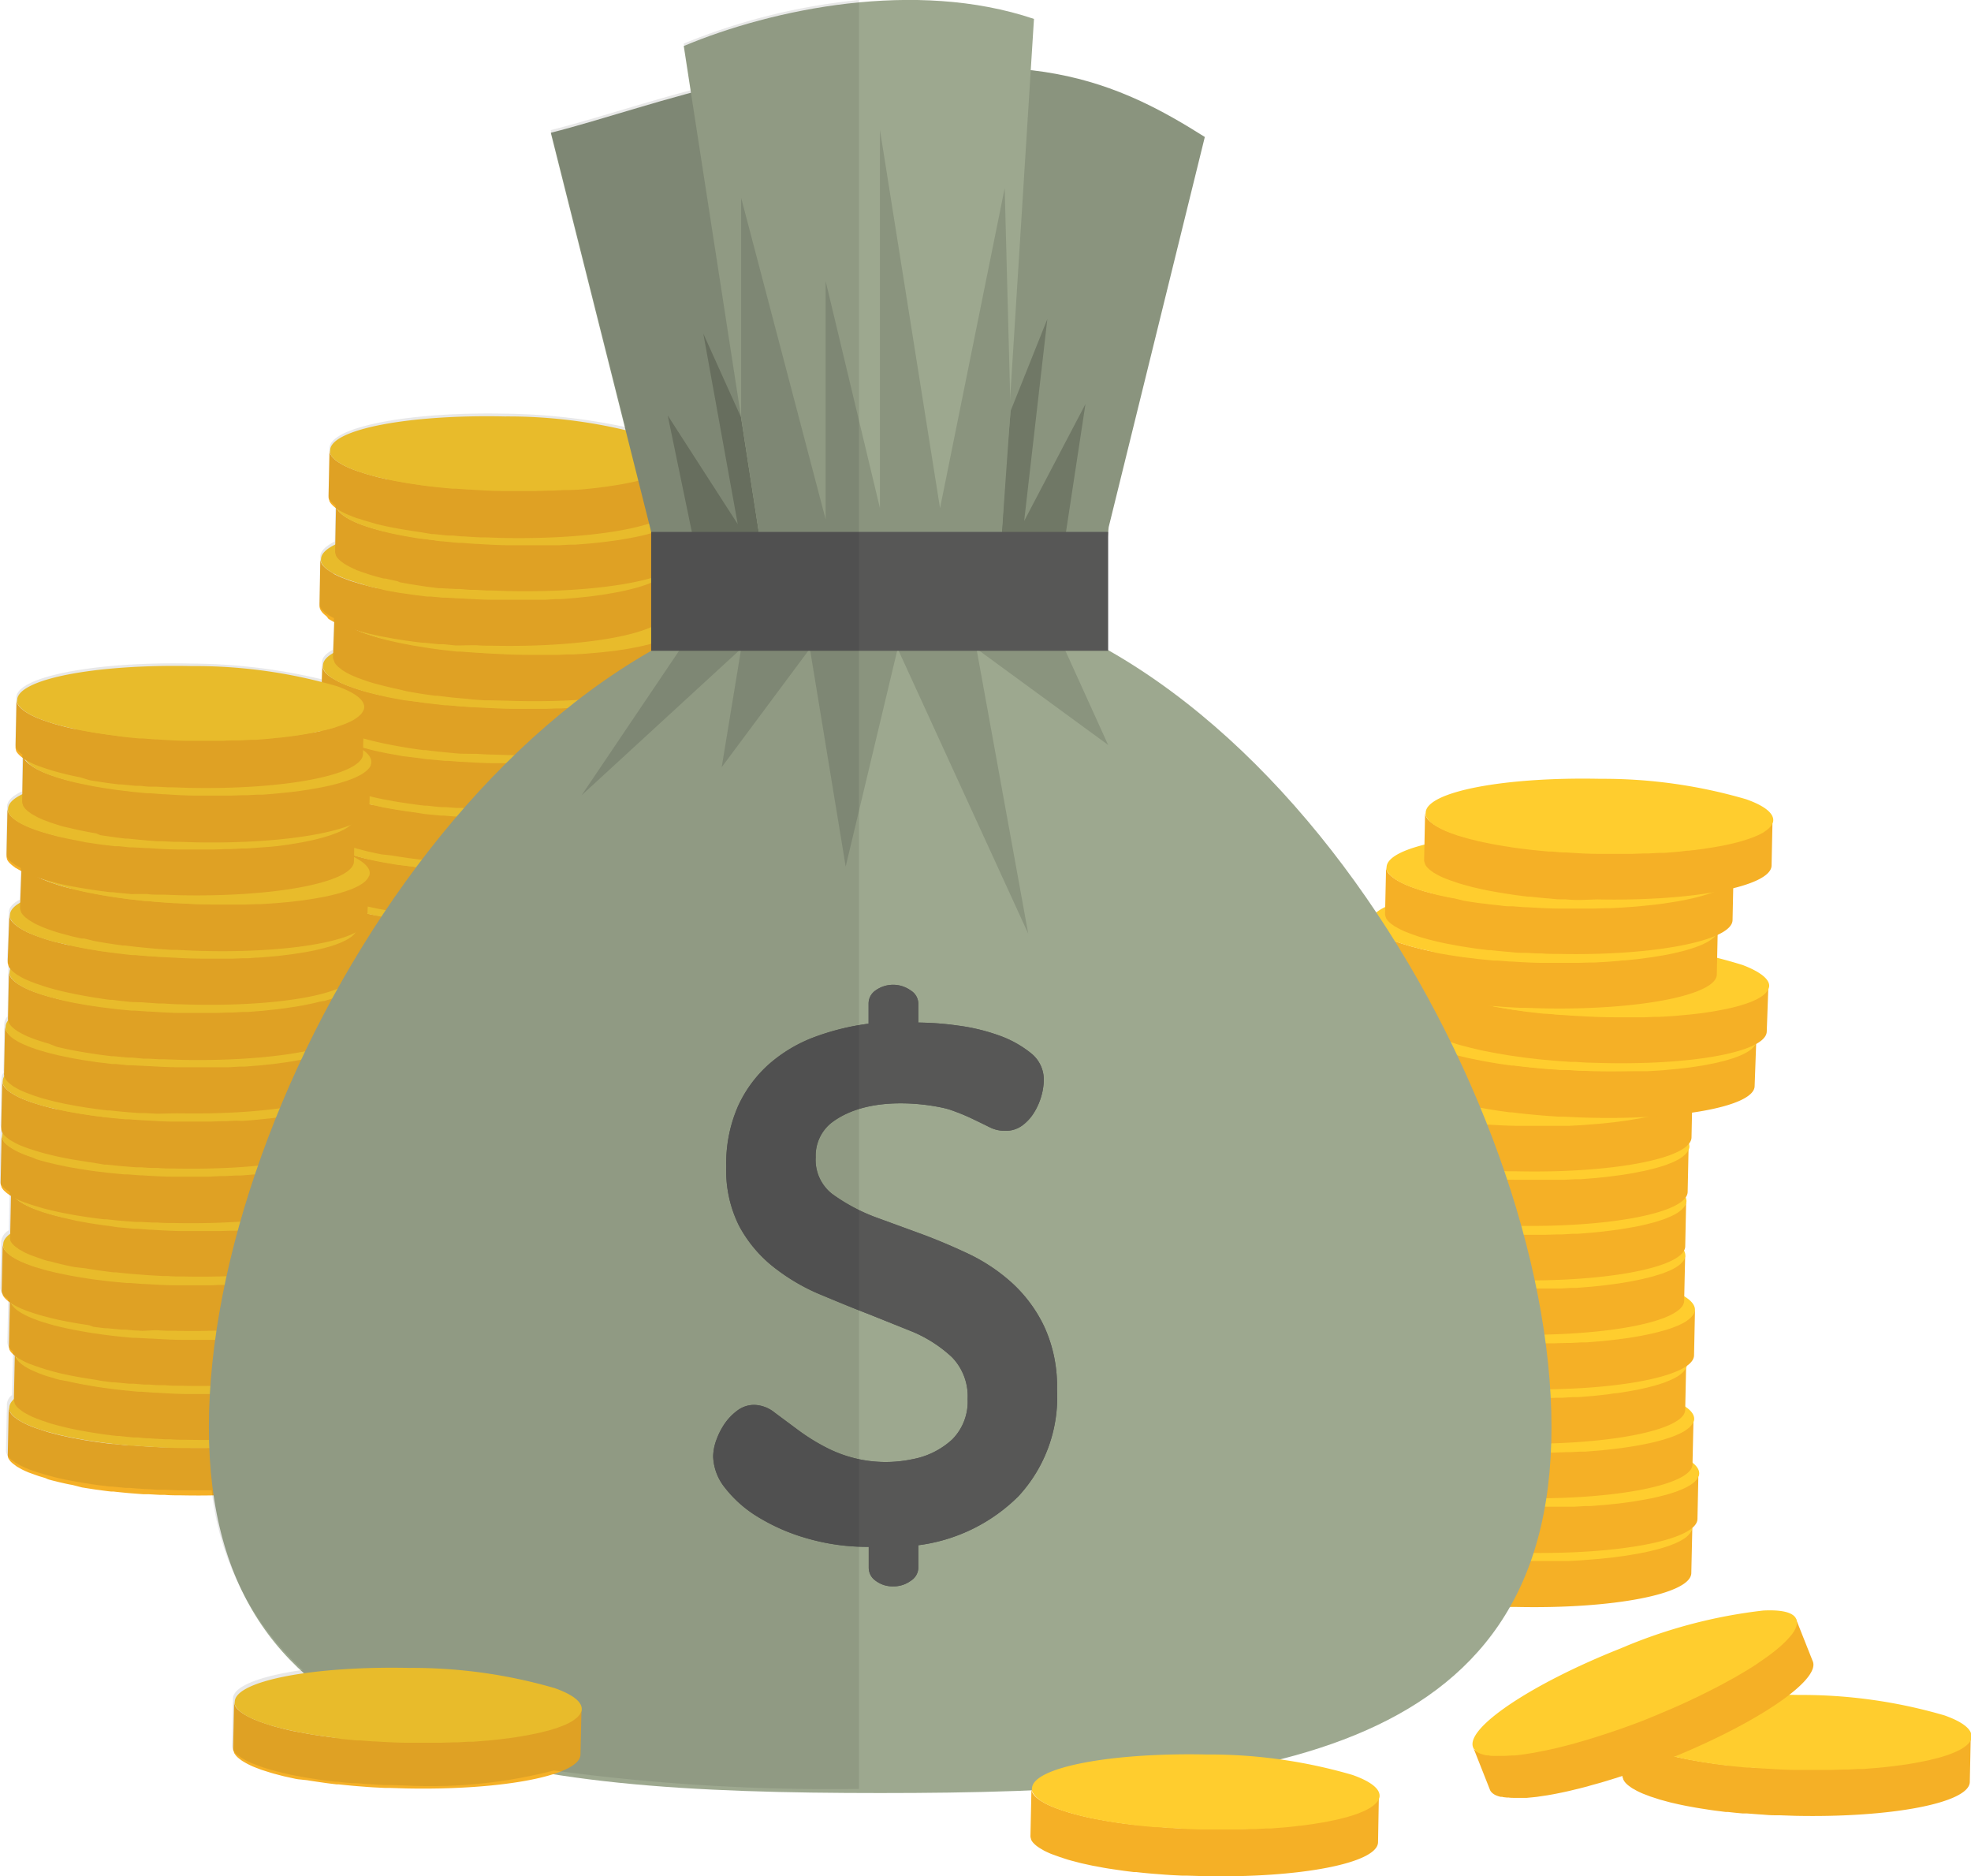 <svg id="Capa_1" data-name="Capa 1" xmlns="http://www.w3.org/2000/svg" viewBox="0 0 281.38 267.8"><defs><style>.cls-1{fill:#f5b026;}.cls-2{fill:#ffcd2e;}.cls-3{fill:#8a947e;}.cls-4{fill:#9da88f;}.cls-5{fill:#707866;}.cls-6{fill:#575756;}.cls-7{fill:#1d1d1b;opacity:0.1;isolation:isolate;}</style></defs><g id="Grupo_27467" data-name="Grupo 27467"><g id="Grupo_27466" data-name="Grupo 27466"><g id="Grupo_27417" data-name="Grupo 27417"><path id="Trazado_55652" data-name="Trazado 55652" class="cls-1" d="M56.06,176l.14-6.67a1.35,1.35,0,0,0,.11.52l0,0a1.83,1.83,0,0,0,.35.52h0a4,4,0,0,0,.53.47l.17.12.56.35.23.13c.3.15.59.29.94.44l.17.07.95.36.41.14.89.29.47.13,1.11.29.35.09c.51.12,1,.24,1.6.35l.4.07,1.33.25.61.1,1.29.19c.21,0,.41.07.62.09.54.08,1.1.14,1.66.21l.32,0c.68.08,1.36.15,2.07.21l.61.05,1.57.12.75,0,1.57.08.72,0,2.31.07c13.7.29,24.86-1.87,24.93-4.83l-.15,6.67c-.06,3-11.22,5.12-24.92,4.83l-2.32-.07-.71,0-1.57-.08-.76-.05-1.56-.12-.61,0-2.07-.21-.32,0c-.57-.07-1.12-.13-1.66-.21l-.62-.09-1.29-.19-.61-.1-1.34-.25-.39-.08c-.56-.11-1.09-.22-1.6-.34l-.35-.09-1.11-.29-.47-.14c-.31-.09-.61-.18-.89-.29l-.41-.13-1-.36-.17-.07c-.34-.14-.65-.29-.94-.44l-.22-.14a3.78,3.78,0,0,1-.4-.22l-.17-.13a1,1,0,0,1-.17-.12,3.37,3.37,0,0,1-.53-.47h0a1.9,1.9,0,0,1-.35-.49v-.07A1.13,1.13,0,0,1,56.06,176Z" transform="translate(-10.27 -4.05)"/><path id="Trazado_55653" data-name="Trazado 55653" class="cls-2" d="M56.28,169.69s0-.05,0-.08a.73.73,0,0,1,0-.29v0c.06-3,11.21-5.13,24.91-4.84A72.78,72.78,0,0,1,102,167.36c2.45.87,3.88,1.9,3.86,3a.87.87,0,0,1-.06.32s0,.06,0,.1a2.64,2.64,0,0,1-.15.29,1.84,1.84,0,0,1-.17.22,2.65,2.65,0,0,1-.29.29,1.71,1.71,0,0,1-.26.21c-.13.1-.28.2-.42.29l-.34.19-.55.27-.41.17c-.22.09-.43.18-.67.26l-.49.16-.78.24-.55.14-.9.22-.61.13-1,.21-.67.11-1.08.18-.73.1c-.38,0-.77.11-1.17.15-.25,0-.51.06-.77.09l-1.26.13-.77.06-1.37.11-.75,0-1.5.08a4.79,4.79,0,0,0-.66,0l-1.68,0h-.37c-1.46,0-3,0-4.48,0s-3.12-.1-4.62-.19h-.21l-1.84-.14-.48,0-1.66-.16-.58-.06c-.52-.05-1-.12-1.52-.18l-.61-.08c-.48-.06-.94-.14-1.4-.21-.2,0-.41-.05-.61-.09L66,173.79l-.56-.1-1.22-.26-.52-.11-1.13-.27-.45-.12-1-.3-.4-.12-.9-.32-.35-.13-.78-.33-.29-.14c-.23-.12-.44-.23-.63-.35l-.24-.14a4.29,4.29,0,0,1-.48-.36l-.18-.15a2.82,2.82,0,0,1-.33-.36l-.12-.17A2.43,2.43,0,0,1,56.28,169.69Z" transform="translate(-10.27 -4.05)"/></g><g id="Grupo_27418" data-name="Grupo 27418"><path id="Trazado_55654" data-name="Trazado 55654" class="cls-1" d="M56.93,168.2l.14-6.67a1.2,1.2,0,0,0,.12.52v0a1.83,1.83,0,0,0,.35.52h0a4,4,0,0,0,.53.47l.17.12c.17.12.36.23.56.35l.23.13c.29.15.6.29.94.44l.18.07c.29.12.61.25.94.36l.41.14.89.29.47.13,1.11.29.35.09c.51.12,1,.24,1.6.35l.39.07,1.34.25.61.1,1.29.2.62.09,1.66.2.32,0c.67.08,1.37.15,2.07.21l.61.05,1.56.12.76.05,1.58.09.71,0c.76,0,1.52.06,2.31.07,13.7.3,24.86-1.87,24.92-4.82l-.14,6.67c-.06,3-11.23,5.11-24.93,4.82-.78,0-1.54,0-2.3-.07l-.72,0L77,173.89l-.75,0c-.53,0-1-.07-1.57-.12l-.61-.05c-.7-.06-1.39-.13-2.06-.21l-.33,0-1.65-.2-.62-.09-1.29-.2-.61-.1-1.34-.25-.4-.07c-.55-.11-1.08-.23-1.59-.35l-.35-.09c-.39-.09-.76-.19-1.11-.29l-.47-.13c-.31-.1-.61-.19-.89-.3l-.41-.13-1-.36-.17-.07c-.34-.14-.65-.29-.94-.44l-.23-.13-.39-.22-.17-.13-.17-.12a4,4,0,0,1-.54-.47h0a2.38,2.38,0,0,1-.34-.49v-.07A1.36,1.36,0,0,1,56.93,168.2Z" transform="translate(-10.27 -4.05)"/><path id="Trazado_55655" data-name="Trazado 55655" class="cls-2" d="M57.16,161.93s0-.05,0-.08a1,1,0,0,1,0-.29v0c.06-3,11.22-5.13,24.92-4.84a72.78,72.78,0,0,1,20.85,2.92c2.45.87,3.88,1.9,3.86,3a.88.88,0,0,1-.06.33s0,.06-.06.1a1.59,1.59,0,0,1-.15.29,1.84,1.84,0,0,1-.17.22,1.64,1.64,0,0,1-.29.3l-.25.2c-.14.11-.28.2-.42.29l-.34.19-.55.27-.41.18-.68.25c-.15.06-.31.11-.48.16l-.78.24-.55.15-.9.22-.61.13-1,.2-.67.11c-.36.07-.71.13-1.09.18l-.73.1-1.16.16-.77.08-1.26.13-.77.07-1.38.1-.74,0-1.5.08-.67,0-1.67.06h-.37c-1.46,0-2.95,0-4.48,0s-3.12-.1-4.62-.2h-.21l-1.84-.14-.48,0L73,166.89l-.58-.06-1.53-.19-.6-.07-1.41-.21-.6-.09L66.92,166l-.56-.11-1.23-.25-.51-.11-1.13-.28-.45-.12c-.36-.09-.69-.19-1-.29l-.41-.13-.9-.31-.35-.13c-.27-.11-.53-.22-.77-.34l-.29-.14c-.23-.11-.44-.22-.64-.34l-.23-.15a4,4,0,0,1-.49-.35l-.18-.16a3.61,3.61,0,0,1-.33-.35l-.11-.18A1.53,1.53,0,0,1,57.16,161.93Z" transform="translate(-10.27 -4.05)"/></g><g id="Grupo_27419" data-name="Grupo 27419"><path id="Trazado_55656" data-name="Trazado 55656" class="cls-1" d="M56.23,160.42l.14-6.67a1.31,1.31,0,0,0,.11.52l0,0a1.8,1.8,0,0,0,.34.52h0a4.78,4.78,0,0,0,.54.47l.17.12a6,6,0,0,0,.56.35l.23.13c.29.15.59.29.94.45l.17.06c.29.12.62.25.95.36l.41.14.89.29.47.13,1.11.3.35.08c.51.12,1,.24,1.59.35l.4.08,1.34.24.61.1,1.29.2.62.09,1.66.21.32,0q1,.12,2.07.21l.6.05,1.57.12.76.05c.52,0,1,.06,1.57.09l.72,0,2.3.08c13.71.29,24.87-1.87,24.93-4.83l-.14,6.67c-.06,3-11.23,5.12-24.93,4.82-.78,0-1.54,0-2.31-.07l-.71,0-1.58-.09-.75-.05c-.53,0-1-.07-1.57-.12l-.61-.05c-.7-.06-1.39-.13-2.06-.21l-.33,0-1.65-.21-.62-.09-1.29-.2-.61-.1-1.34-.24-.4-.08c-.55-.11-1.08-.23-1.59-.35l-.35-.09c-.39-.09-.76-.18-1.12-.29l-.46-.13c-.31-.09-.61-.19-.89-.29l-.41-.14c-.33-.11-.65-.23-.95-.36l-.17-.06c-.34-.15-.66-.3-.94-.45l-.23-.13-.39-.22-.17-.13-.17-.12a4.78,4.78,0,0,1-.54-.47h0a2.38,2.38,0,0,1-.34-.49v-.07A1.18,1.18,0,0,1,56.23,160.42Z" transform="translate(-10.27 -4.05)"/><path id="Trazado_55657" data-name="Trazado 55657" class="cls-2" d="M56.46,154.15s0-.05,0-.08a.7.7,0,0,1,0-.29v0c.06-3,11.21-5.13,24.91-4.84a72.78,72.78,0,0,1,20.85,2.92c2.45.87,3.88,1.9,3.86,3a1,1,0,0,1-.06.33s0,.06,0,.1a2.08,2.08,0,0,1-.32.51l-.29.29-.26.2-.42.3-.34.19-.55.27-.41.17-.67.25-.49.16c-.25.09-.51.16-.78.24l-.55.15-.9.22-.61.13-1,.2-.67.12-1.08.18-.73.1-1.17.15-.77.08-1.26.14-.77.06-1.37.11-.75,0-1.5.08c-.22,0-.44,0-.66,0l-1.68.06h-.37c-1.45,0-3,0-4.48,0s-3.12-.1-4.62-.2h-.21c-.62,0-1.23-.08-1.83-.13l-.49,0-1.66-.16-.58-.06c-.52,0-1-.12-1.52-.18l-.6-.08c-.49-.06-1-.13-1.41-.21l-.61-.09-1.31-.23-.56-.1-1.22-.26-.52-.11-1.12-.27-.46-.12-1-.3-.4-.12-.9-.32-.35-.13-.77-.33-.3-.14c-.23-.12-.44-.23-.63-.35l-.24-.14a4.29,4.29,0,0,1-.48-.36l-.18-.15a2.82,2.82,0,0,1-.33-.36l-.12-.17A1.69,1.69,0,0,1,56.46,154.15Z" transform="translate(-10.27 -4.05)"/></g><g id="Grupo_27420" data-name="Grupo 27420"><path id="Trazado_55658" data-name="Trazado 55658" class="cls-1" d="M55.19,152.64l.14-6.67a1.26,1.26,0,0,0,.11.51v.05a2.26,2.26,0,0,0,.35.52h0a4.78,4.78,0,0,0,.54.47l.17.12a5.43,5.43,0,0,0,.57.35l.22.13c.29.15.6.29.94.45l.18.06c.29.13.61.25.94.36l.41.14.9.29.46.13,1.11.29.35.09c.51.12,1,.24,1.6.35l.4.07,1.33.25.61.1,1.29.2.63.08q.81.12,1.65.21l.32,0q1,.12,2.07.21l.61.05c.51,0,1,.09,1.57.12l.75,0,1.58.09.71,0c.76,0,1.53.06,2.31.07,13.7.3,24.86-1.87,24.93-4.82l-.14,6.67c-.07,3-11.23,5.11-24.93,4.82-.78,0-1.55,0-2.31-.07l-.72,0-1.57-.09-.75-.05L73,158.16l-.61,0q-1-.09-2.07-.21l-.32,0-1.66-.2-.62-.09-1.29-.2-.61-.1L64.45,157l-.4-.07c-.56-.11-1.09-.23-1.6-.35l-.35-.09L61,156.22l-.47-.13c-.31-.09-.6-.19-.89-.29l-.41-.14-.95-.36-.17-.07c-.34-.14-.65-.29-.94-.44l-.23-.13-.38-.22-.18-.13-.17-.12a4,4,0,0,1-.53-.47h0a2,2,0,0,1-.34-.49v0l0,0A1.2,1.2,0,0,1,55.19,152.64Z" transform="translate(-10.27 -4.05)"/><path id="Trazado_55659" data-name="Trazado 55659" class="cls-2" d="M55.41,146.37s0-.05,0-.08a.92.92,0,0,1,0-.29v0c.06-3,11.22-5.13,24.92-4.84A72.76,72.76,0,0,1,101.1,144c2.45.88,3.89,1.9,3.86,3a.87.87,0,0,1-.06.32s0,.07-.05.1a1.91,1.91,0,0,1-.32.51,2.76,2.76,0,0,1-.29.3l-.26.2a4.43,4.43,0,0,1-.42.29l-.34.19-.54.27-.42.18-.67.25-.49.16-.78.24-.55.15-.89.21-.61.14-1,.2-.68.11-1.08.18-.73.1-1.17.16-.77.08-1.26.13-.77.07-1.37.1-.75,0-1.5.09c-.22,0-.44,0-.66,0l-1.68,0h-.37c-1.46,0-2.94,0-4.48,0s-3.12-.1-4.62-.19h-.2l-1.85-.14-.48,0-1.65-.16-.59-.06c-.52,0-1-.12-1.52-.18l-.6-.08-1.41-.2-.6-.1c-.46-.07-.88-.15-1.32-.23l-.56-.1-1.22-.25-.51-.12c-.39-.09-.77-.18-1.13-.29l-.46-.11-1-.3-.4-.12-.9-.32-.35-.13c-.28-.11-.53-.22-.77-.33l-.3-.14-.63-.35-.24-.14a5.46,5.46,0,0,1-.48-.36l-.18-.15a2.82,2.82,0,0,1-.33-.36,1.63,1.63,0,0,1-.11-.17A2,2,0,0,1,55.41,146.37Z" transform="translate(-10.27 -4.05)"/></g><g id="Grupo_27421" data-name="Grupo 27421"><path id="Trazado_55660" data-name="Trazado 55660" class="cls-1" d="M56.4,144.88l.14-6.67a1.31,1.31,0,0,0,.11.52l0,.05a1.93,1.93,0,0,0,.35.51h0a3.37,3.37,0,0,0,.53.47l.17.12c.19.13.37.24.57.35l.22.13c.3.15.6.3.94.45l.18.07.94.36.41.13.9.29.46.14,1.11.29.35.09c.51.12,1,.23,1.6.34l.4.08,1.33.24.61.11,1.29.19.63.09c.53.08,1.08.14,1.65.21l.33,0,2.06.21.61.05,1.57.12.75,0,1.58.08.71,0,2.31.07c13.7.29,24.87-1.87,24.93-4.83l-.14,6.67c-.07,3-11.23,5.12-24.93,4.83-.78,0-1.55,0-2.31-.08l-.71,0c-.54,0-1.06,0-1.58-.09l-.75,0c-.53,0-1.06-.07-1.57-.12l-.61-.05-2.07-.2-.32,0-1.65-.21-.63-.09-1.29-.2-.61-.1c-.46-.07-.9-.16-1.34-.24l-.39-.08c-.55-.11-1.09-.22-1.6-.35l-.35-.08c-.38-.1-.75-.19-1.11-.3l-.47-.13-.89-.28-.41-.13-.94-.36-.18-.07c-.34-.15-.65-.29-.94-.45l-.22-.13a3.61,3.61,0,0,1-.39-.22c-.07,0-.12-.09-.18-.13l-.17-.12a3.37,3.37,0,0,1-.53-.47h0a1.87,1.87,0,0,1-.34-.49v0l0-.05A1.21,1.21,0,0,1,56.4,144.88Z" transform="translate(-10.27 -4.05)"/><path id="Trazado_55661" data-name="Trazado 55661" class="cls-2" d="M56.63,138.63s0-.06,0-.08a1,1,0,0,1,0-.29v0c.07-3,11.22-5.13,24.92-4.83a72.82,72.82,0,0,1,20.85,2.91c2.45.88,3.88,1.91,3.86,3a1.65,1.65,0,0,1-.06.32s0,.07-.06.1a1.68,1.68,0,0,1-.15.3l-.17.22a4,4,0,0,1-.29.29l-.25.21c-.14.1-.28.2-.43.29l-.33.19-.56.27-.41.17-.67.26-.48.16-.79.24-.55.14-.89.22-.61.13-1,.2-.68.12-1.08.18-.73.1-1.17.15-.77.09-1.26.13-.77.06-1.37.11-.74,0-1.51.09-.66,0-1.68.05h-.36c-1.46,0-3,0-4.49,0s-3.12-.1-4.62-.19h-.2l-1.84-.14-.49,0-1.65-.16-.59-.06c-.52-.05-1-.12-1.52-.18l-.6-.08-1.41-.2-.6-.09-1.32-.24-.56-.1-1.22-.25-.51-.12L63,142l-.46-.12-1-.29-.4-.13c-.32-.1-.62-.21-.9-.31l-.36-.14-.77-.33-.29-.14a6.15,6.15,0,0,1-.63-.35l-.24-.14a4.29,4.29,0,0,1-.48-.36l-.19-.15a3.73,3.73,0,0,1-.32-.36l-.12-.17A2.39,2.39,0,0,1,56.63,138.63Z" transform="translate(-10.27 -4.05)"/></g><g id="Grupo_27422" data-name="Grupo 27422"><path id="Trazado_55662" data-name="Trazado 55662" class="cls-1" d="M55,137.1l.14-6.67a1.39,1.39,0,0,0,.11.52v0a2.63,2.63,0,0,0,.35.52h0a4.78,4.78,0,0,0,.54.47l.17.12c.17.12.36.23.56.35l.23.13c.29.15.58.29.94.44l.17.07,1,.36.41.14.89.29L61,134c.36.1.73.2,1.12.29l.35.09c.51.12,1,.24,1.6.35l.39.08,1.34.24.61.1,1.29.2.62.09,1.66.21.32,0q1,.12,2.07.21l.61,0,1.57.12.75.05,1.57.09.71,0,2.32.08c13.69.29,24.86-1.88,24.93-4.83l-.15,6.67c-.06,3-11.23,5.12-24.93,4.82-.78,0-1.54,0-2.31-.07l-.71,0-1.57-.09-.76,0-1.57-.12-.6-.05q-1.06-.09-2.07-.21l-.32,0-1.66-.2-.62-.09-1.29-.2-.61-.1-1.34-.25-.4-.07c-.55-.11-1.08-.23-1.59-.35l-.35-.09c-.39-.09-.76-.19-1.11-.29l-.47-.13-.89-.29-.41-.14-1-.36-.17-.07c-.35-.14-.65-.29-.94-.44l-.23-.13-.39-.22-.17-.13-.17-.12a4,4,0,0,1-.53-.47h0a1.8,1.8,0,0,1-.34-.49v0l0,0A1.35,1.35,0,0,1,55,137.1Z" transform="translate(-10.27 -4.05)"/><path id="Trazado_55663" data-name="Trazado 55663" class="cls-2" d="M55.27,130.83l0-.08a.93.93,0,0,1-.05-.29v0c.07-3,11.22-5.13,24.92-4.84A72.78,72.78,0,0,1,101,128.5c2.45.88,3.88,1.9,3.86,3a.87.87,0,0,1-.06.32s0,.07-.05.1a2.69,2.69,0,0,1-.16.29l-.16.23a4,4,0,0,1-.29.29l-.26.2-.42.29-.34.19-.55.27-.41.18-.67.25-.49.16-.78.24-.55.15-.89.22-.61.13-1,.2-.67.12-1.08.17-.73.1-1.17.16-.77.08-1.26.13-.77.07-1.37.1-.75,0-1.5.08-.66,0-1.68.05h-.37c-1.46,0-2.95,0-4.48,0s-3.12-.1-4.62-.19H75L73.21,136l-.49,0-1.66-.16-.58-.06c-.52-.05-1-.12-1.52-.18l-.6-.08-1.41-.2-.61-.1L65,134.93l-.56-.1c-.42-.08-.83-.16-1.22-.25-.17,0-.35-.07-.52-.12-.39-.08-.76-.18-1.12-.27l-.46-.12-1-.29-.4-.13c-.32-.1-.62-.21-.9-.32l-.35-.13c-.28-.11-.53-.22-.77-.33l-.3-.14-.63-.34-.23-.15c-.17-.11-.33-.23-.49-.35l-.18-.16a2.82,2.82,0,0,1-.33-.36,1,1,0,0,1-.11-.17A1.76,1.76,0,0,1,55.27,130.83Z" transform="translate(-10.27 -4.05)"/></g><g id="Grupo_27423" data-name="Grupo 27423"><path id="Trazado_55664" data-name="Trazado 55664" class="cls-1" d="M55.12,129.33l.15-6.67a1.35,1.35,0,0,0,.11.52v0a2.06,2.06,0,0,0,.35.52h0a4.78,4.78,0,0,0,.54.47l.17.12a6,6,0,0,0,.56.35l.23.13c.29.15.6.29.94.45l.18.06c.29.13.61.25.94.37l.41.13.89.29.47.13,1.11.3.35.08c.51.12,1,.24,1.6.35l.39.08,1.34.24.61.1,1.29.2.63.09,1.65.21.32,0c.67.08,1.37.15,2.07.21l.61.05c.51,0,1,.09,1.56.12l.76,0,1.58.09.71,0,2.31.08c13.7.29,24.86-1.87,24.92-4.83l-.14,6.67c-.06,3-11.23,5.12-24.93,4.83l-2.3-.08-.72,0L75.21,135l-.75-.05-1.57-.12-.61,0c-.7-.06-1.39-.13-2.06-.21l-.33,0-1.65-.21-.62-.09-1.29-.2-.61-.1-1.34-.24-.4-.08c-.55-.11-1.08-.23-1.59-.35l-.35-.08c-.39-.1-.76-.19-1.11-.3l-.47-.13c-.31-.09-.61-.19-.89-.29l-.41-.14c-.33-.11-.65-.24-.95-.36l-.17-.07c-.34-.14-.65-.29-.94-.44l-.23-.13-.39-.22-.17-.13-.17-.12a4.78,4.78,0,0,1-.54-.47h0a2.38,2.38,0,0,1-.34-.49v-.07A1.34,1.34,0,0,1,55.12,129.33Z" transform="translate(-10.27 -4.05)"/><path id="Trazado_55665" data-name="Trazado 55665" class="cls-2" d="M55.35,123.06s0,0,0-.08a.7.7,0,0,1,0-.29v0c.06-3,11.21-5.13,24.91-4.84A72.78,72.78,0,0,1,101,120.73c2.45.88,3.88,1.9,3.86,3a.87.87,0,0,1-.06.32s0,.07,0,.1a1.64,1.64,0,0,1-.16.29,1.88,1.88,0,0,1-.16.23,2.76,2.76,0,0,1-.3.29,1.69,1.69,0,0,1-.25.2,2.86,2.86,0,0,1-.42.29l-.34.19a5.64,5.64,0,0,1-.55.27l-.41.18-.67.25-.49.16-.78.24-.55.15-.9.22-.61.13-1,.2-.67.12-1.08.17-.73.11-1.17.15-.77.08-1.26.13-.77.07-1.37.1-.75,0-1.5.08c-.22,0-.44,0-.66,0l-1.68,0h-.37c-1.46,0-3,0-4.48,0s-3.12-.1-4.62-.19h-.2l-1.85-.14-.48,0c-.57,0-1.11-.1-1.66-.16l-.58-.06c-.52,0-1-.11-1.53-.18l-.6-.07L67,127.49l-.6-.1-1.31-.23-.56-.1c-.42-.08-.83-.16-1.22-.25l-.52-.11c-.39-.09-.76-.19-1.12-.29l-.46-.12-1-.29-.41-.13c-.31-.1-.61-.21-.89-.32l-.36-.13-.77-.33-.29-.14c-.23-.12-.44-.23-.63-.35l-.24-.14a5.92,5.92,0,0,1-.48-.35L56,124a2.82,2.82,0,0,1-.33-.36s-.07-.11-.11-.17A1.89,1.89,0,0,1,55.35,123.06Z" transform="translate(-10.27 -4.05)"/></g><g id="Grupo_27424" data-name="Grupo 27424"><path id="Trazado_55666" data-name="Trazado 55666" class="cls-1" d="M55.53,121.56l.14-6.67a1.31,1.31,0,0,0,.11.52v0a1.82,1.82,0,0,0,.36.51h0a3.37,3.37,0,0,0,.53.47l.17.12a4.73,4.73,0,0,0,.56.35l.23.13c.29.15.6.3.94.45l.18.07.94.36.41.13.89.29.47.14,1.11.29.35.09c.51.12,1,.23,1.6.34l.4.08c.43.08.87.17,1.33.24l.61.11,1.29.19.63.09c.54.08,1.09.14,1.65.21l.32,0,2.07.2.61.06,1.57.12.75,0,1.58.08.71,0c.76,0,1.53.06,2.31.08,13.7.29,24.86-1.87,24.93-4.83l-.15,6.67c-.06,3-11.22,5.12-24.92,4.83l-2.31-.08-.71,0-1.58-.08-.76-.05-1.57-.12-.6,0-2.07-.21-.32,0-1.66-.21-.62-.09-1.29-.2-.61-.1L64.78,126l-.41-.08-1.59-.34-.35-.09-1.11-.29-.47-.14-.89-.28-.41-.13-.95-.36-.17-.07c-.34-.15-.65-.29-.94-.45l-.23-.12c-.13-.08-.27-.15-.38-.23l-.18-.12-.17-.13a3.89,3.89,0,0,1-.53-.46h0a2.15,2.15,0,0,1-.35-.5v-.07A1.36,1.36,0,0,1,55.53,121.56Z" transform="translate(-10.27 -4.05)"/><path id="Trazado_55667" data-name="Trazado 55667" class="cls-2" d="M55.76,115.29a.2.2,0,0,1,0-.08.92.92,0,0,1,0-.29v0c.07-3,11.22-5.13,24.92-4.84A72.78,72.78,0,0,1,101.45,113c2.45.88,3.88,1.9,3.86,3a.87.87,0,0,1-.06.32s0,.07-.06.1a1.59,1.59,0,0,1-.15.29l-.16.23a4.11,4.11,0,0,1-.3.29,2.43,2.43,0,0,1-.25.2q-.21.17-.42.3l-.34.18a5.6,5.6,0,0,1-.55.27l-.42.18c-.21.09-.43.17-.66.25l-.49.16c-.25.08-.51.17-.78.24l-.56.15-.89.22-.61.13-1,.2-.68.12-1.08.17-.73.11-1.16.15-.78.08c-.41,0-.83.1-1.26.13l-.76.07-1.38.11-.74,0-1.5.08-.67,0c-.55,0-1.11,0-1.68.06h-.36c-1.46,0-3,0-4.48,0s-3.13-.1-4.62-.2h-.21c-.63,0-1.24-.08-1.84-.13l-.49,0-1.65-.16-.59-.06L69.44,120l-.6-.08q-.72-.09-1.41-.21l-.6-.09-1.32-.23-.56-.1L63.73,119l-.51-.11-1.13-.28-.45-.12c-.36-.09-.69-.19-1-.29l-.41-.12-.9-.32-.35-.13-.77-.33-.29-.15a6.14,6.14,0,0,1-.63-.34L57,116.7a3.27,3.27,0,0,1-.48-.35l-.19-.16a3.59,3.59,0,0,1-.32-.35l-.12-.17A1.8,1.8,0,0,1,55.76,115.29Z" transform="translate(-10.27 -4.05)"/></g><g id="Grupo_27425" data-name="Grupo 27425"><path id="Trazado_55668" data-name="Trazado 55668" class="cls-1" d="M56.09,113.8l.14-6.67a1.31,1.31,0,0,0,.11.52v0a2.06,2.06,0,0,0,.35.52h0a4.78,4.78,0,0,0,.54.47l.17.12a6.53,6.53,0,0,0,.56.35c.08,0,.14.09.23.13.29.15.6.29.94.44l.17.07c.29.12.61.24,1,.36l.4.14.9.29.46.13c.36.1.73.2,1.12.29l.35.09c.51.12,1,.24,1.59.35l.4.07,1.34.25.61.1,1.29.2.62.09,1.65.2.33,0c.67.08,1.36.14,2.06.21l.61.05,1.57.12.75,0,1.58.09.71,0,2.31.07c13.7.3,24.87-1.87,24.93-4.82l-.14,6.66c-.06,3-11.23,5.12-24.93,4.83l-2.31-.07-.71,0-1.58-.08-.75,0-1.57-.12-.61,0c-.7-.06-1.39-.13-2.06-.21l-.33,0q-.84-.09-1.65-.21l-.63-.09-1.29-.19-.61-.1-1.33-.25-.4-.07c-.55-.11-1.09-.23-1.6-.35l-.35-.09-1.11-.29-.46-.13c-.31-.1-.61-.19-.9-.3l-.4-.13-1-.36-.17-.07c-.35-.15-.66-.29-.94-.44l-.23-.13-.39-.23-.18-.12-.17-.12a4,4,0,0,1-.53-.47h0a2.27,2.27,0,0,1-.34-.49v0l0,0A1.34,1.34,0,0,1,56.09,113.8Z" transform="translate(-10.27 -4.05)"/><path id="Trazado_55669" data-name="Trazado 55669" class="cls-2" d="M56.32,107.53s0,0,0-.08a.92.92,0,0,1,0-.29v0c.06-3,11.21-5.13,24.92-4.84A72.88,72.88,0,0,1,102,105.2c2.45.87,3.88,1.9,3.85,3a.87.87,0,0,1-.06.32s0,.06,0,.1a1.59,1.59,0,0,1-.15.29,1.84,1.84,0,0,1-.17.22,2,2,0,0,1-.29.29l-.26.21a4.43,4.43,0,0,1-.42.29,2.74,2.74,0,0,1-.34.19l-.54.27-.42.17c-.21.09-.43.18-.67.26l-.48.16-.79.24-.55.14-.89.22-.61.13-1,.21-.68.11-1.08.18-.73.1c-.38.06-.76.11-1.17.15-.25,0-.51.06-.77.09l-1.26.13-.77.06-1.37.11-.75,0-1.5.09c-.22,0-.44,0-.66,0l-1.68.05h-.37c-1.46,0-2.94,0-4.48,0s-3.12-.1-4.62-.19h-.2l-1.85-.14-.48,0-1.66-.16-.58-.06c-.52,0-1-.12-1.52-.18l-.61-.08L68,112c-.2,0-.41-.06-.61-.09l-1.31-.24-.56-.1-1.22-.25-.52-.12c-.39-.09-.76-.18-1.12-.29l-.46-.11-1-.3-.4-.12c-.32-.11-.62-.21-.9-.32l-.36-.13-.77-.33-.29-.14c-.23-.12-.44-.23-.63-.35l-.24-.14a4.29,4.29,0,0,1-.48-.36l-.19-.15c-.11-.12-.22-.23-.32-.36s-.08-.12-.12-.17A1.38,1.38,0,0,1,56.32,107.53Z" transform="translate(-10.27 -4.05)"/></g><g id="Grupo_27426" data-name="Grupo 27426"><path id="Trazado_55670" data-name="Trazado 55670" class="cls-1" d="M56.05,105.65,56.29,99a1.3,1.3,0,0,0,.1.52l0,0a2.28,2.28,0,0,0,.34.53h0a4.88,4.88,0,0,0,.53.48l.17.12A5.35,5.35,0,0,0,58,101l.22.13c.29.16.59.31.93.46l.18.07c.29.13.6.25.94.37l.4.15.88.29.46.14c.35.1.72.21,1.11.29l.35.09c.5.13,1,.26,1.59.38l.4.08,1.33.26.61.11,1.28.22.62.1,1.65.23.33,0,2.06.24.61.06,1.56.14.76.06,1.57.11.71,0,2.31.11c13.7.5,24.89-1.49,25-4.44l-.24,6.66c-.11,3-11.31,5-25,4.44-.78,0-1.55-.06-2.31-.11l-.71,0L76,111.62l-.75-.06-1.57-.15-.61-.06c-.7-.07-1.38-.15-2.06-.24l-.32,0-1.65-.23-.62-.1-1.29-.22-.61-.11-1.33-.26-.4-.09c-.55-.12-1.08-.24-1.59-.37l-.35-.09-1.1-.3-.47-.14c-.31-.09-.6-.19-.87-.29l-.4-.14c-.34-.12-.65-.25-.95-.37l-.17-.08a8.06,8.06,0,0,1-.93-.46l-.23-.13c-.13-.08-.27-.15-.38-.23a1.18,1.18,0,0,1-.18-.13l-.17-.12a3.37,3.37,0,0,1-.52-.48h0a2,2,0,0,1-.33-.49v-.08A1.14,1.14,0,0,1,56.05,105.65Z" transform="translate(-10.27 -4.05)"/><path id="Trazado_55671" data-name="Trazado 55671" class="cls-2" d="M56.37,99.38s0,0,0-.08a.92.92,0,0,1,0-.29v0c.11-3,11.3-5,25-4.45a72.67,72.67,0,0,1,20.8,3.25c2.44.92,3.85,2,3.81,3a1,1,0,0,1-.06.33l-.06.09a1.08,1.08,0,0,1-.16.3,1.63,1.63,0,0,1-.17.22,2.65,2.65,0,0,1-.29.29l-.26.2a3.74,3.74,0,0,1-.42.27,3.9,3.9,0,0,1-.35.19l-.55.26-.41.17-.68.24-.49.15-.78.23-.56.14-.89.2-.61.12-1,.19-.67.11-1.09.16-.73.09-1.17.13-.77.08-1.26.11-.77,0-1.37.09-.75,0-1.5.06h-.66l-1.69,0h-.36c-1.46,0-3,0-4.48-.08s-3.12-.14-4.62-.26h-.2l-1.84-.17-.49,0-1.65-.19-.58-.07c-.52-.06-1-.13-1.52-.21l-.61-.08L68,104l-.6-.1-1.31-.25-.56-.11-1.22-.28-.51-.12c-.39-.09-.76-.19-1.12-.29l-.46-.12-1-.32-.4-.13-.9-.33-.35-.14c-.27-.11-.52-.22-.76-.34l-.29-.14q-.35-.18-.63-.36l-.24-.15a5.32,5.32,0,0,1-.47-.36l-.19-.16a3.73,3.73,0,0,1-.32-.36l-.11-.18A1.53,1.53,0,0,1,56.37,99.38Z" transform="translate(-10.27 -4.05)"/></g><g id="Grupo_27427" data-name="Grupo 27427"><path id="Trazado_55672" data-name="Trazado 55672" class="cls-1" d="M57.81,97.89l.24-6.67a1.31,1.31,0,0,0,.11.52v.05a2.22,2.22,0,0,0,.34.52h0a4.88,4.88,0,0,0,.53.48l.16.12c.17.12.36.24.56.36l.23.13a10.08,10.08,0,0,0,.93.46l.18.07c.29.13.6.25.93.38l.41.14.88.29.45.14c.36.11.73.21,1.11.29l.35.1,1.59.37.4.08,1.33.27.61.11,1.29.21.62.1c.54.09,1.09.16,1.65.24l.33,0c.67.09,1.36.17,2.06.24l.6.06,1.57.14.75.07,1.58.11.71,0,2.31.11c13.69.5,24.89-1.48,25-4.44l-.25,6.67c-.1,3-11.3,4.94-25,4.44L80.06,104l-.7,0-1.58-.11L77,103.8l-1.57-.14-.61-.06-2.06-.24-.32,0-1.65-.23-.63-.1-1.28-.22-.61-.11L67,102.39l-.4-.08c-.55-.12-1.08-.25-1.59-.38l-.35-.09-1.11-.29-.46-.14c-.31-.1-.61-.2-.87-.3l-.41-.14c-.33-.12-.65-.24-.94-.37l-.17-.07a9.14,9.14,0,0,1-.94-.46l-.22-.13-.39-.24L59,99.58l-.17-.13a3.87,3.87,0,0,1-.52-.47h0a1.81,1.81,0,0,1-.33-.5V98.4A1.16,1.16,0,0,1,57.81,97.89Z" transform="translate(-10.27 -4.05)"/><path id="Trazado_55673" data-name="Trazado 55673" class="cls-2" d="M58.13,91.62a.15.15,0,0,0,0-.07,1,1,0,0,1,0-.3v0c.11-3,11.3-5,25-4.45A73,73,0,0,1,103.86,90c2.43.93,3.84,2,3.81,3a1.3,1.3,0,0,1-.07.33s0,.06,0,.09a1.35,1.35,0,0,1-.16.29,1.84,1.84,0,0,1-.17.22,2.65,2.65,0,0,1-.29.29,3,3,0,0,1-.26.21c-.13.09-.27.18-.43.27l-.34.18a5.64,5.64,0,0,1-.55.26,4.08,4.08,0,0,1-.42.17c-.21.09-.43.17-.67.25l-.49.15L103,96l-.55.13c-.29.08-.58.14-.89.21l-.62.12-1,.19-.68.11-1.08.16-.73.09-1.17.13-.77.07-1.26.11-.77.06-1.38.08-.74,0c-.5,0-1,.05-1.5.06h-.67q-.83,0-1.68,0h-.36c-1.46,0-3,0-4.48-.07s-3.12-.15-4.62-.27h-.21L76,97.05l-.49,0-1.65-.19-.59-.06-1.52-.21-.6-.09-1.4-.23-.61-.1-1.3-.25-.56-.11-1.22-.27-.51-.12-1.12-.29L64,95l-1-.31-.4-.14c-.32-.1-.61-.21-.9-.33L61.31,94c-.27-.11-.52-.22-.76-.34l-.3-.14-.62-.36L59.39,93a5,5,0,0,1-.48-.36l-.18-.16a2.74,2.74,0,0,1-.32-.36A1.63,1.63,0,0,1,58.3,92,1.76,1.76,0,0,1,58.13,91.62Z" transform="translate(-10.27 -4.05)"/></g><g id="Grupo_27428" data-name="Grupo 27428"><path id="Trazado_55674" data-name="Trazado 55674" class="cls-1" d="M55.88,90.49,56,83.82a1.19,1.19,0,0,0,.11.52v0a1.64,1.64,0,0,0,.35.52h0a4,4,0,0,0,.53.47l.17.12c.17.12.36.23.57.35L58,86c.29.15.6.29.94.44l.18.07.94.36.41.14.9.27.46.14,1.11.29.35.09c.51.12,1,.24,1.6.35l.4.07,1.33.25.61.1,1.29.2.63.09,1.65.2.32,0q1,.12,2.07.21l.61,0c.51,0,1,.09,1.57.12l.75,0,1.58.08.71,0c.76,0,1.53.06,2.31.07,13.7.29,24.86-1.87,24.93-4.82l-.14,6.67c-.07,2.95-11.23,5.11-24.93,4.82-.78,0-1.55,0-2.31-.07l-.72,0L76,96.17l-.75,0L73.63,96,73,96c-.71-.06-1.39-.13-2.07-.21l-.32,0c-.56-.06-1.12-.13-1.66-.21l-.62-.08-1.29-.2-.61-.1-1.33-.25-.4-.07-1.6-.35-.35-.09-1.11-.29-.47-.14-.89-.27-.41-.14-1-.36-.17-.07c-.34-.14-.65-.29-.94-.44l-.23-.13c-.13-.08-.27-.15-.38-.23L57,92.16,56.87,92a4,4,0,0,1-.53-.47h0a2,2,0,0,1-.34-.49v0l0,0A1.2,1.2,0,0,1,55.88,90.49Z" transform="translate(-10.27 -4.05)"/><path id="Trazado_55675" data-name="Trazado 55675" class="cls-2" d="M56.1,84.22s0,0,0-.08a.92.92,0,0,1,0-.29v0c.07-3,11.22-5.13,24.92-4.84a72.78,72.78,0,0,1,20.85,2.92c2.45.87,3.88,1.9,3.86,3a1,1,0,0,1-.06.33s0,.06,0,.1a2.69,2.69,0,0,1-.16.29,1.84,1.84,0,0,1-.17.22,1.59,1.59,0,0,1-.29.29l-.25.21c-.09.07-.27.19-.42.28l-.34.19-.55.27a4.08,4.08,0,0,1-.42.17c-.21.09-.43.18-.66.26l-.49.16-.78.24-.56.14-.89.22-.61.14-1,.19-.67.12-1.08.18-.74.1-1.16.16-.78.08-1.26.13-.76.06-1.38.11-.74,0-1.51.09-.66,0-1.68,0h-.36c-1.46,0-3,0-4.48,0s-3.13-.1-4.62-.19h-.21L74,89.36l-.49,0-1.65-.16-.58,0-1.53-.19-.6-.08-1.41-.2-.6-.09-1.31-.23-.56-.11L64.07,88l-.51-.11c-.39-.09-.76-.19-1.13-.3L62,87.43c-.36-.09-.69-.19-1-.29L60.55,87l-.9-.32-.35-.13-.77-.33-.29-.14c-.23-.12-.44-.23-.64-.35l-.23-.15a4,4,0,0,1-.49-.35l-.18-.16a1.78,1.78,0,0,1-.32-.35,1.36,1.36,0,0,1-.12-.17A1.58,1.58,0,0,1,56.1,84.22Z" transform="translate(-10.27 -4.05)"/></g><g id="Grupo_27429" data-name="Grupo 27429"><path id="Trazado_55676" data-name="Trazado 55676" class="cls-1" d="M58.11,82.74l.14-6.67a1.31,1.31,0,0,0,.11.52l0,0a1.83,1.83,0,0,0,.35.52h0a4,4,0,0,0,.53.47l.17.12a5.06,5.06,0,0,0,.57.35l.22.13c.29.15.6.29.94.45l.18.07c.29.12.61.24.94.35l.41.14.89.28.47.13,1.11.29c.12,0,.23.07.35.09.51.13,1,.24,1.6.35l.39.08,1.34.24.61.1,1.29.2.62.09,1.66.21.32,0,2.07.2.61,0c.51,0,1,.09,1.56.12l.76,0c.52,0,1,.07,1.58.09l.7,0c.77,0,1.53.06,2.32.08,13.7.29,24.86-1.87,24.93-4.83l-.15,6.67c-.06,3-11.22,5.12-24.93,4.83l-2.3-.08-.72,0-1.57-.09-.76,0-1.57-.13-.61,0L73.2,88l-.33,0-1.65-.21-.62-.09-1.29-.2-.61-.1-1.34-.24L67,87c-.55-.11-1.08-.23-1.59-.35L65,86.61l-1.11-.29-.47-.14c-.31-.09-.61-.19-.89-.29l-.41-.13-1-.36L61,85.33c-.34-.15-.65-.29-.94-.45l-.23-.13-.39-.22-.17-.13-.17-.12a4,4,0,0,1-.54-.47h0a2.14,2.14,0,0,1-.34-.49v-.07A1.13,1.13,0,0,1,58.11,82.74Z" transform="translate(-10.27 -4.05)"/><path id="Trazado_55677" data-name="Trazado 55677" class="cls-2" d="M58.34,76.46s0,0,0-.07a.78.78,0,0,1,0-.3v0c.06-3,11.21-5.13,24.92-4.83A72.42,72.42,0,0,1,104,74.14c2.46.87,3.89,1.9,3.86,3a1,1,0,0,1-.06.33.41.41,0,0,1,0,.09,1.4,1.4,0,0,1-.15.3,1.84,1.84,0,0,1-.17.22,2.65,2.65,0,0,1-.29.29l-.26.21-.42.29-.33.19-.56.27-.41.17-.67.26-.48.16c-.25.08-.51.16-.79.23s-.36.1-.55.15l-.89.22-.61.13-1,.2-.68.12-1.08.18-.73.1-1.17.15-.77.09-1.26.13-.77.06-1.37.11-.75,0-1.5.08-.66,0-1.68,0h-.37c-1.45,0-3,0-4.48,0s-3.12-.1-4.62-.19h-.2l-1.84-.14-.49,0-1.66-.16-.58-.06c-.52,0-1-.12-1.52-.18l-.61-.08L70,80.9l-.61-.1-1.31-.23-.56-.1-1.22-.25-.52-.12-1.12-.27-.46-.12-1-.3-.4-.12c-.32-.11-.62-.21-.9-.32l-.36-.13-.77-.33-.29-.14c-.23-.12-.44-.23-.63-.35l-.24-.15a3.27,3.27,0,0,1-.48-.35l-.19-.16a2.11,2.11,0,0,1-.32-.35,1.77,1.77,0,0,1-.12-.17A1.37,1.37,0,0,1,58.34,76.46Z" transform="translate(-10.27 -4.05)"/></g><g id="Grupo_27430" data-name="Grupo 27430"><path id="Trazado_55678" data-name="Trazado 55678" class="cls-1" d="M57.17,75l.14-6.67a1.31,1.31,0,0,0,.11.52v0a2.61,2.61,0,0,0,.36.51h0a4,4,0,0,0,.53.47l.17.12a5.06,5.06,0,0,0,.57.35l.22.13c.29.15.6.29.94.45l.18.06c.29.13.61.25,1,.37l.4.13.89.29.47.13,1.11.3.35.08c.51.12,1,.24,1.6.35l.4.08,1.33.24.61.1,1.29.2.63.09,1.65.2.32,0q1,.12,2.07.21l.61,0c.51,0,1,.09,1.57.12l.75,0,1.58.09.71,0,2.31.08c13.72.29,24.86-1.87,24.93-4.83L106.78,76c-.07,3-11.23,5.12-24.93,4.83l-2.31-.08-.71,0-1.58-.09-.75-.05c-.54,0-1.06-.08-1.58-.12l-.6,0c-.71-.06-1.39-.13-2.07-.21l-.32,0L70.27,80l-.62-.09-1.29-.2-.61-.1-1.33-.24-.4-.08c-.56-.11-1.09-.23-1.6-.35l-.35-.08L63,78.54l-.46-.13c-.32-.09-.61-.18-.9-.29L61.19,78c-.33-.12-.65-.24-.95-.37l-.17-.06c-.34-.15-.65-.29-.94-.45L58.9,77a3.44,3.44,0,0,1-.38-.22,1.18,1.18,0,0,1-.18-.13l-.17-.12a3.37,3.37,0,0,1-.53-.47h0a1.9,1.9,0,0,1-.35-.49v-.07A1.35,1.35,0,0,1,57.17,75Z" transform="translate(-10.27 -4.05)"/><path id="Trazado_55679" data-name="Trazado 55679" class="cls-2" d="M57.4,68.69s0,0,0-.08a.92.92,0,0,1,0-.29v0c.07-3,11.22-5.13,24.92-4.83a72.77,72.77,0,0,1,20.85,2.91c2.45.88,3.88,1.91,3.86,3a1,1,0,0,1-.06.33s0,.06-.06.1a1.59,1.59,0,0,1-.15.29c-.05.07-.1.15-.16.22a4.11,4.11,0,0,1-.3.29l-.25.21-.42.29-.34.19-.55.27-.42.17-.66.26-.49.16-.78.24-.56.14-.89.22-.61.13-1,.2-.67.12-1.09.17-.73.11-1.16.15-.78.09-1.26.13-.76.06L91.43,74l-.74,0-1.5.08-.67,0-1.68.05h-.36c-1.46,0-3,0-4.48,0s-3.13-.1-4.62-.2h-.21l-1.84-.13-.49,0-1.65-.16-.59-.06-1.52-.18-.6-.08-1.41-.21-.6-.09-1.31-.23-.56-.1-1.23-.26-.51-.11-1.13-.28-.45-.12c-.36-.09-.69-.19-1-.29l-.41-.13c-.31-.1-.61-.2-.9-.31l-.35-.13-.77-.33-.29-.14c-.23-.12-.44-.23-.63-.35l-.24-.15a3.27,3.27,0,0,1-.48-.35L58,69.59c-.11-.11-.22-.23-.32-.35s-.08-.12-.12-.17A1.8,1.8,0,0,1,57.4,68.69Z" transform="translate(-10.27 -4.05)"/></g><g id="Grupo_27431" data-name="Grupo 27431"><path id="Trazado_55680" data-name="Trazado 55680" class="cls-1" d="M202.12,227.69l.14-6.67a1.35,1.35,0,0,0,.11.52v0a2.26,2.26,0,0,0,.35.52h0a4.78,4.78,0,0,0,.54.47l.17.12c.17.12.36.23.56.35l.23.13c.29.15.58.29.94.44l.17.07.95.36.41.13.89.3.47.13,1.11.29.35.09c.51.12,1,.24,1.6.35l.39.07,1.34.25.61.1,1.29.2.62.09,1.66.2.32,0c.68.08,1.36.15,2.07.21l.61,0c.51,0,1,.09,1.57.12l.75.05,1.57.09.72,0c.76,0,1.53.06,2.31.07,13.69.3,24.86-1.86,24.93-4.82l-.15,6.66c-.06,3-11.22,5.12-24.92,4.83-.79,0-1.55,0-2.32-.07l-.71,0-1.57-.08-.76,0-1.57-.12-.6-.05q-1.07-.09-2.07-.21l-.32,0c-.57-.06-1.12-.13-1.66-.21l-.62-.08-1.29-.2-.61-.1-1.34-.25L211,232l-1.59-.35-.35-.09c-.39-.09-.76-.19-1.11-.29l-.47-.14-.89-.27-.41-.14-.95-.36-.17-.07c-.35-.14-.65-.29-.94-.44l-.23-.13-.39-.23-.17-.12-.17-.12a4,4,0,0,1-.53-.47h0a2.09,2.09,0,0,1-.35-.49v-.07A1.23,1.23,0,0,1,202.12,227.69Z" transform="translate(-10.27 -4.05)"/><path id="Trazado_55681" data-name="Trazado 55681" class="cls-2" d="M202.34,221.42a.19.19,0,0,0,0-.08.7.7,0,0,1,0-.29v0c.06-3,11.22-5.13,24.92-4.84A72.88,72.88,0,0,1,248,219.09c2.44.87,3.88,1.9,3.85,3a1,1,0,0,1-.06.33s0,.06-.05.1a1.18,1.18,0,0,1-.16.29,1.77,1.77,0,0,1-.16.22,2.76,2.76,0,0,1-.29.3l-.25.2c-.1.07-.27.19-.43.28l-.33.19-.55.27a4.08,4.08,0,0,1-.42.17c-.21.09-.43.18-.67.26l-.48.16-.79.24-.55.14-.89.22-.61.14-1,.19c-.22.05-.45.08-.68.12l-1.08.18-.73.1-1.17.16-.77.08-1.26.13-.76.06-1.38.11-.75.05-1.5.08-.66,0-1.68,0h-.37c-1.45,0-2.94,0-4.48,0s-3.12-.1-4.62-.19h-.2l-1.84-.14-.49,0-1.65-.16-.59-.06c-.52-.05-1-.12-1.52-.18l-.6-.08q-.72-.09-1.41-.21l-.6-.09-1.32-.23-.56-.1-1.22-.26-.51-.11c-.39-.09-.76-.18-1.13-.29l-.45-.12c-.36-.09-.7-.19-1-.29l-.41-.13-.9-.31-.35-.13c-.27-.11-.53-.22-.77-.34l-.29-.14c-.23-.11-.44-.23-.63-.34l-.24-.15c-.18-.12-.34-.23-.49-.35l-.18-.16a2.6,2.6,0,0,1-.32-.35c0-.06-.08-.12-.12-.17A2.26,2.26,0,0,1,202.34,221.42Z" transform="translate(-10.27 -4.05)"/></g><g id="Grupo_27432" data-name="Grupo 27432"><path id="Trazado_55682" data-name="Trazado 55682" class="cls-1" d="M203,219.93l.15-6.67a1.34,1.34,0,0,0,.1.52l0,0a2.26,2.26,0,0,0,.35.52h0a4,4,0,0,0,.54.46l.17.13a5.51,5.51,0,0,0,.56.34,1.26,1.26,0,0,0,.23.13,9.22,9.22,0,0,0,.94.45l.17.07c.29.12.61.24.95.36l.4.13.9.28.46.14,1.12.29.35.08,1.59.36.4.07,1.33.24.61.11,1.29.19.63.09,1.65.21.33,0,2.06.21.61.05,1.57.12.75.05,1.58.08.71,0,2.31.07c13.7.29,24.87-1.87,24.93-4.83l-.14,6.67c-.06,3-11.23,5.12-24.93,4.83-.78,0-1.55,0-2.31-.08l-.71,0c-.53,0-1.06-.05-1.58-.09l-.75,0c-.53,0-1.05-.07-1.57-.12l-.61-.05-2.06-.2-.33,0-1.65-.21-.63-.09-1.29-.2-.61-.1-1.33-.24-.4-.08c-.55-.11-1.09-.22-1.6-.35l-.35-.08c-.38-.1-.75-.19-1.11-.3l-.46-.13-.9-.28-.4-.14c-.34-.11-.65-.23-.95-.35l-.18-.07c-.34-.15-.65-.29-.94-.45l-.22-.13-.39-.22c-.07,0-.12-.09-.18-.13l-.17-.12a3.37,3.37,0,0,1-.53-.47h0a1.87,1.87,0,0,1-.34-.49v-.07A1.34,1.34,0,0,1,203,219.93Z" transform="translate(-10.27 -4.05)"/><path id="Trazado_55683" data-name="Trazado 55683" class="cls-2" d="M203.22,213.66s0-.06,0-.08a.92.92,0,0,1,0-.29v0c.07-3,11.22-5.13,24.92-4.84a72.78,72.78,0,0,1,20.85,2.92c2.45.87,3.88,1.9,3.86,3a1,1,0,0,1-.06.33l-.06.1a1.59,1.59,0,0,1-.15.29,1.77,1.77,0,0,1-.16.22c-.1.11-.19.2-.3.3a2.73,2.73,0,0,1-.25.2l-.42.28-.34.19-.55.27-.42.17c-.21.09-.43.18-.66.26l-.49.16-.78.24-.55.14-.9.22-.61.14-1,.19-.67.12-1.08.18-.73.1-1.17.16-.77.08-1.26.13-.77.06-1.37.11-.75,0-1.5.09-.66,0-1.68,0h-.37c-1.46,0-3,0-4.48,0s-3.12-.1-4.62-.19H223l-1.85-.14-.48,0L219,218.6l-.58-.06c-.52,0-1-.12-1.53-.18l-.6-.08-1.41-.2-.6-.1-1.31-.23-.56-.1-1.23-.26-.51-.11-1.12-.27-.46-.12-1-.3-.41-.12c-.31-.1-.61-.21-.89-.32l-.36-.13-.77-.33-.29-.14c-.23-.11-.44-.23-.63-.34l-.24-.15c-.17-.11-.33-.23-.49-.35l-.18-.16a2.82,2.82,0,0,1-.33-.36l-.11-.17A1.65,1.65,0,0,1,203.22,213.66Z" transform="translate(-10.27 -4.05)"/></g><g id="Grupo_27433" data-name="Grupo 27433"><path id="Trazado_55684" data-name="Trazado 55684" class="cls-1" d="M202.29,212.15l.14-6.67a1.31,1.31,0,0,0,.11.52v0a2.06,2.06,0,0,0,.35.52h0a4.78,4.78,0,0,0,.54.47l.17.12a6,6,0,0,0,.56.35l.23.13c.29.15.6.29.94.45l.17.07.95.36.41.13.89.3.47.13,1.11.29.35.09c.51.12,1,.24,1.6.35l.39.08,1.34.24.61.1,1.29.2.62.09,1.66.2.32,0c.68.08,1.36.15,2.07.21l.6,0c.52,0,1,.09,1.58.12l.75.05,1.57.09.72,0c.76,0,1.53.06,2.31.07,13.69.29,24.86-1.86,24.93-4.82l-.15,6.67c-.06,2.95-11.23,5.11-24.92,4.82-.79,0-1.55,0-2.32-.07l-.71,0-1.57-.09-.76,0-1.57-.12-.6-.05q-1.06-.09-2.07-.21l-.32,0c-.57-.06-1.12-.13-1.66-.21l-.62-.08-1.29-.2-.61-.1-1.34-.25-.39-.07c-.56-.11-1.09-.23-1.6-.35l-.35-.09c-.39-.09-.76-.19-1.12-.29l-.46-.14-.89-.27-.41-.14-.95-.36-.17-.07a9.26,9.26,0,0,1-.94-.44l-.23-.13-.39-.23-.17-.12-.17-.12a4.78,4.78,0,0,1-.54-.47h0a2.38,2.38,0,0,1-.34-.49v-.07A1.27,1.27,0,0,1,202.29,212.15Z" transform="translate(-10.27 -4.05)"/><path id="Trazado_55685" data-name="Trazado 55685" class="cls-2" d="M202.51,205.88s0,0,0-.08a.7.7,0,0,1,0-.29v0c.06-3,11.22-5.13,24.92-4.84a72.88,72.88,0,0,1,20.85,2.92c2.44.88,3.88,1.9,3.85,3a.87.87,0,0,1-.06.32s0,.07-.05.1a1.18,1.18,0,0,1-.16.29l-.16.23-.29.29-.26.2-.42.3-.34.18a5.64,5.64,0,0,1-.55.27l-.41.18c-.21.09-.43.17-.67.25l-.48.16-.79.24-.55.15-.89.22-.61.13-1,.2-.67.12-1.08.17-.73.11-1.17.15-.77.08-1.26.14-.77.06-1.37.11-.75,0-1.5.08-.66,0-1.68.06h-.37c-1.46,0-3,0-4.48,0s-3.12-.1-4.62-.2h-.21l-1.83-.13-.49,0-1.66-.16-.58-.06-1.52-.19-.61-.07-1.4-.21-.61-.09-1.31-.23-.56-.1-1.22-.26-.52-.11-1.12-.28-.46-.12-1-.29-.4-.12c-.32-.11-.62-.21-.9-.32l-.35-.13c-.28-.11-.53-.22-.77-.33l-.3-.14-.63-.35-.23-.15a4,4,0,0,1-.49-.35l-.18-.16a2.73,2.73,0,0,1-.33-.35l-.11-.17A1.84,1.84,0,0,1,202.51,205.88Z" transform="translate(-10.27 -4.05)"/></g><g id="Grupo_27434" data-name="Grupo 27434"><path id="Trazado_55686" data-name="Trazado 55686" class="cls-1" d="M201.25,204.37l.14-6.67a1.35,1.35,0,0,0,.11.52v0a2.06,2.06,0,0,0,.35.52h0a3.5,3.5,0,0,0,.54.47l.17.12.56.35c.08,0,.14.09.23.13.29.15.59.29.94.44l.17.07c.29.13.61.24.95.36l.4.14.9.29.46.13c.36.1.73.2,1.12.29l.35.09c.51.12,1,.24,1.59.35l.4.07,1.34.25.61.1,1.29.2.62.09,1.65.2.33,0c.67.08,1.36.15,2.06.21l.61.05c.52.05,1,.09,1.57.12l.75,0,1.58.09.71,0c.76,0,1.53.06,2.31.07,13.7.3,24.87-1.87,24.93-4.82l-.14,6.67c-.06,2.95-11.23,5.11-24.93,4.82l-2.31-.07-.71,0-1.58-.09-.75-.05-1.57-.12-.61,0c-.7-.06-1.39-.13-2.06-.21l-.33,0-1.65-.2-.63-.09-1.29-.2-.61-.1-1.33-.24-.4-.08c-.55-.11-1.09-.23-1.6-.35l-.35-.09L207,208l-.46-.13-.9-.28-.4-.14-1-.36-.17-.06c-.35-.15-.66-.3-1-.45l-.22-.13-.39-.22-.18-.13-.17-.12a4,4,0,0,1-.53-.47h0a2,2,0,0,1-.34-.49v-.07A1.24,1.24,0,0,1,201.25,204.37Z" transform="translate(-10.27 -4.05)"/><path id="Trazado_55687" data-name="Trazado 55687" class="cls-2" d="M201.48,198.1s0-.06,0-.08a.73.73,0,0,1,0-.29v0c.06-3,11.21-5.14,24.92-4.84a72.42,72.42,0,0,1,20.84,2.92c2.46.87,3.89,1.9,3.86,3a1,1,0,0,1-.06.33.41.41,0,0,1-.05.09,1.68,1.68,0,0,1-.15.3l-.17.22a2.65,2.65,0,0,1-.29.29l-.26.21a4.43,4.43,0,0,1-.42.29l-.34.19-.55.27-.41.17c-.21.09-.43.18-.67.26l-.48.16-.79.24-.55.14-.89.22-.61.14-1,.19-.68.12-1.08.18-.73.1c-.38,0-.76.11-1.17.15l-.77.09-1.26.13-.77.06-1.37.11-.75,0-1.5.09-.66,0-1.68.05h-.37c-1.46,0-3,0-4.48,0s-3.12-.1-4.62-.19h-.2l-1.84-.14-.49,0-1.66-.16-.58-.06-1.52-.18-.61-.08c-.48-.06-.94-.13-1.4-.21l-.61-.09-1.31-.23-.56-.1-1.22-.26-.52-.11c-.39-.09-.76-.18-1.12-.29l-.46-.12-1-.29-.4-.13c-.32-.1-.62-.21-.9-.31l-.36-.14a7.75,7.75,0,0,1-.77-.33l-.29-.14c-.23-.11-.44-.23-.63-.34l-.24-.15a4.21,4.21,0,0,1-.48-.35l-.19-.16c-.11-.11-.22-.23-.32-.35a1.88,1.88,0,0,1-.12-.18A1.19,1.19,0,0,1,201.48,198.1Z" transform="translate(-10.27 -4.05)"/></g><g id="Grupo_27435" data-name="Grupo 27435"><path id="Trazado_55688" data-name="Trazado 55688" class="cls-1" d="M202.46,196.61l.14-6.67a1.31,1.31,0,0,0,.11.52v0a1.86,1.86,0,0,0,.36.52h0a4,4,0,0,0,.53.47l.17.12a6,6,0,0,0,.56.35l.23.13c.29.15.6.29.94.45l.17.06c.3.13.61.25,1,.36l.41.14.89.28.47.13c.35.1.72.2,1.11.29.12,0,.23.07.35.09.51.12,1,.24,1.6.35l.39.08,1.34.24.61.1,1.29.2.62.09,1.66.21.32,0,2.07.2.6,0c.52.05,1,.09,1.57.12l.76.05c.52,0,1,.06,1.57.09.24,0,.48,0,.71,0,.77,0,1.53.06,2.32.08,13.7.29,24.86-1.87,24.92-4.83l-.14,6.67c-.06,3-11.23,5.12-24.93,4.83l-2.31-.08-.71,0-1.58-.09-.75,0-1.57-.13-.61-.05-2.06-.2-.33-.05-1.65-.2-.62-.09-1.29-.2-.61-.1L211.7,201l-.4-.08c-.55-.11-1.08-.22-1.59-.35l-.35-.08-1.12-.3-.46-.13c-.31-.09-.61-.19-.89-.29l-.41-.13-.95-.36-.17-.07c-.34-.15-.65-.29-.94-.45l-.23-.13-.38-.22c-.07,0-.12-.09-.18-.13l-.17-.12a4,4,0,0,1-.54-.47h0a2.14,2.14,0,0,1-.34-.49v-.07A1.46,1.46,0,0,1,202.46,196.61Z" transform="translate(-10.27 -4.05)"/><path id="Trazado_55689" data-name="Trazado 55689" class="cls-2" d="M202.69,190.34s0-.05,0-.08a.92.92,0,0,1,0-.29v0c.06-3,11.22-5.13,24.92-4.83A72.77,72.77,0,0,1,248.38,188c2.45.88,3.88,1.91,3.86,3a.87.87,0,0,1-.06.32s0,.07-.06.1a1.68,1.68,0,0,1-.15.3,1.63,1.63,0,0,1-.17.22,2.65,2.65,0,0,1-.29.29l-.25.21-.42.29-.34.19-.55.27-.41.17-.68.26-.48.16c-.25.08-.51.16-.79.23s-.36.1-.54.15l-.9.22-.61.13-1,.2-.67.12-1.09.18-.73.1-1.16.15-.77.09-1.27.13-.76.06-1.38.11-.74,0-1.5.08-.67,0-1.67.05h-.37c-1.46,0-3,0-4.48,0s-3.12-.1-4.62-.19h-.21l-1.84-.14-.48,0-1.66-.16-.58-.06-1.53-.18-.6-.08-1.41-.2-.6-.1-1.31-.23-.57-.1-1.22-.25-.51-.12L209,193.7l-.46-.11-1-.3-.41-.13c-.32-.1-.61-.2-.9-.31l-.35-.13-.77-.33-.29-.14c-.23-.12-.44-.23-.64-.35l-.23-.15a4,4,0,0,1-.49-.35l-.18-.16a3.61,3.61,0,0,1-.33-.35l-.11-.17A1.8,1.8,0,0,1,202.69,190.34Z" transform="translate(-10.27 -4.05)"/></g><g id="Grupo_27436" data-name="Grupo 27436"><path id="Trazado_55690" data-name="Trazado 55690" class="cls-1" d="M201.1,188.83l.14-6.67a1.2,1.2,0,0,0,.12.52v0a2,2,0,0,0,.35.52h0a4,4,0,0,0,.53.47l.17.12c.18.12.37.24.57.35l.22.13c.29.15.6.29.94.44l.18.07.94.36.41.13.89.3.47.13,1.11.29.35.09c.51.12,1,.24,1.6.35l.39.07,1.34.25.61.1,1.29.19.62.1,1.66.2.32,0c.67.08,1.37.15,2.07.21l.61.05,1.57.12.75,0,1.58.08.71,0c.76,0,1.53.06,2.31.07,13.7.29,24.86-1.87,24.93-4.83l-.15,6.67c-.06,3-11.22,5.12-24.93,4.83l-2.3-.07-.72,0-1.57-.08-.76-.05-1.57-.12-.61,0c-.7-.07-1.39-.13-2.06-.21l-.32,0c-.57-.06-1.12-.13-1.66-.21l-.62-.09-1.29-.19-.61-.1-1.34-.25-.4-.07-1.59-.35-.35-.09-1.11-.29-.47-.14-.89-.27-.41-.14-1-.36-.17-.07c-.34-.14-.65-.29-.94-.44l-.23-.13c-.13-.08-.27-.15-.38-.23l-.18-.12-.17-.12a4,4,0,0,1-.53-.47h0a2,2,0,0,1-.34-.49v0l0,0A1.4,1.4,0,0,1,201.1,188.83Z" transform="translate(-10.27 -4.05)"/><path id="Trazado_55691" data-name="Trazado 55691" class="cls-2" d="M201.33,182.56s0-.06,0-.08a1,1,0,0,1,0-.29v-.05c.07-3,11.22-5.13,24.92-4.83A72.77,72.77,0,0,1,247,180.22c2.45.88,3.88,1.91,3.86,3a.87.87,0,0,1-.06.32s0,.07,0,.1a2.85,2.85,0,0,1-.16.3l-.17.22a2.65,2.65,0,0,1-.29.29l-.25.21c-.14.1-.28.2-.43.29l-.33.19-.55.27-.42.17-.67.26L247,186l-.78.24-.55.14-.9.22-.61.13-1,.2-.67.12-1.09.18-.73.1-1.16.15-.78.09-1.26.13-.76.06-1.38.11-.74,0-1.51.09-.66,0-1.68,0h-.36c-1.46,0-2.95,0-4.48,0s-3.13-.1-4.62-.19h-.21l-1.84-.14-.49,0-1.65-.16-.58-.06-1.53-.18-.6-.08q-.72-.09-1.41-.21l-.6-.09-1.31-.23-.56-.1-1.23-.26-.51-.11-1.13-.28c-.15,0-.31-.07-.45-.12-.36-.09-.69-.19-1-.29l-.41-.12-.9-.32-.35-.13-.77-.33-.29-.14c-.23-.12-.44-.23-.64-.35l-.23-.14a5.6,5.6,0,0,1-.49-.36l-.18-.16a2.71,2.71,0,0,1-.44-.52A1.73,1.73,0,0,1,201.33,182.56Z" transform="translate(-10.27 -4.05)"/></g><g id="Grupo_27437" data-name="Grupo 27437"><path id="Trazado_55692" data-name="Trazado 55692" class="cls-1" d="M201.2,181.06l.14-6.67a1.35,1.35,0,0,0,.11.52l0,0a1.76,1.76,0,0,0,.35.52h0a4,4,0,0,0,.53.47l.17.12.56.35.23.13c.29.15.59.29.94.44l.17.07,1,.36.41.14.9.29.46.13,1.11.29.35.09c.51.12,1,.24,1.6.35l.4.07,1.33.25.61.1,1.29.2.62.09,1.66.2.32,0c.68.08,1.36.15,2.07.21l.6,0c.52,0,1,.09,1.58.12l.75.05,1.58.09.71,0c.76,0,1.53.06,2.3.07,13.71.3,24.87-1.87,24.94-4.82l-.14,6.66c-.07,3-11.24,5.12-24.93,4.83l-2.32-.07-.71,0-1.57-.08-.75-.05-1.57-.12-.61-.05q-1.06-.09-2.07-.21l-.32,0c-.56-.06-1.12-.13-1.66-.21l-.62-.09-1.29-.19-.61-.1-1.34-.24-.39-.08-1.6-.35-.35-.09c-.39-.09-.76-.19-1.12-.29l-.46-.13-.89-.28-.41-.14-.95-.36-.17-.07c-.34-.14-.66-.29-.94-.44l-.23-.13c-.13-.08-.27-.15-.38-.23l-.18-.12-.17-.12a4.78,4.78,0,0,1-.54-.47h0a2,2,0,0,1-.33-.49v-.07A1.13,1.13,0,0,1,201.2,181.06Z" transform="translate(-10.27 -4.05)"/><path id="Trazado_55693" data-name="Trazado 55693" class="cls-2" d="M201.41,174.79s0-.06,0-.08a.73.73,0,0,1,0-.29v0c.06-3,11.21-5.14,24.92-4.84a72.42,72.42,0,0,1,20.84,2.92c2.45.87,3.88,1.9,3.86,3a1,1,0,0,1-.06.33.41.41,0,0,1-.05.09,1.68,1.68,0,0,1-.15.3l-.17.22-.29.29-.26.21a4.43,4.43,0,0,1-.42.29l-.34.19-.55.27-.41.17c-.22.09-.43.18-.67.26l-.49.16-.78.24-.55.14-.89.22-.62.14-1,.19-.68.12-1.08.18-.73.1c-.38.05-.76.11-1.17.15l-.77.09-1.26.13-.77.06-1.37.11-.75,0-1.5.09-.66,0-1.68.05h-.36c-1.46,0-3,0-4.49,0s-3.12-.1-4.62-.19h-.2l-1.84-.14-.49,0-1.65-.16-.59-.06c-.52-.05-1-.12-1.52-.18l-.61-.08c-.48-.06-.94-.13-1.4-.21l-.61-.09-1.31-.23-.56-.1-1.22-.26-.51-.11-1.13-.27-.46-.12-1-.3-.41-.12-.89-.32-.36-.13-.77-.33-.29-.14a6.15,6.15,0,0,1-.63-.35l-.24-.14a5.6,5.6,0,0,1-.49-.36l-.18-.15a3.73,3.73,0,0,1-.32-.36,1.77,1.77,0,0,1-.12-.17A1.73,1.73,0,0,1,201.41,174.79Z" transform="translate(-10.27 -4.05)"/></g><g id="Grupo_27438" data-name="Grupo 27438"><path id="Trazado_55694" data-name="Trazado 55694" class="cls-1" d="M201.59,173.29l.14-6.67a1.17,1.17,0,0,0,.12.52v0a2.06,2.06,0,0,0,.35.52h0a3.37,3.37,0,0,0,.53.47l.17.13.57.35.22.12c.3.16.6.3.94.45l.18.07c.29.12.61.24.95.36l.4.13.9.28.46.14,1.11.29.35.09,1.6.35.4.07c.43.08.87.17,1.33.24l.61.11,1.29.19.63.09q.81.12,1.65.21l.33,0c.67.08,1.36.14,2.06.21l.61,0,1.57.12.75.05,1.58.08.71,0c.76,0,1.53.06,2.31.07,13.7.29,24.87-1.87,24.93-4.83l-.14,6.67c-.06,3-11.23,5.12-24.93,4.83L224,179.1l-.71,0-1.58-.08-.75,0-1.57-.12-.61-.05c-.7-.07-1.39-.13-2.07-.21l-.32,0c-.56-.07-1.11-.13-1.65-.21l-.63-.09c-.44-.06-.87-.12-1.29-.2l-.61-.09-1.33-.25-.4-.07c-.55-.12-1.09-.23-1.6-.36l-.35-.08c-.38-.1-.75-.19-1.11-.3l-.47-.13-.89-.28-.4-.13c-.34-.12-.66-.24-1-.36l-.18-.07c-.34-.15-.65-.29-.94-.45l-.22-.13c-.13-.07-.27-.14-.39-.22l-.18-.12-.17-.13a3.89,3.89,0,0,1-.53-.46h0a2.69,2.69,0,0,1-.34-.49v0l0-.05A1.31,1.31,0,0,1,201.59,173.29Z" transform="translate(-10.27 -4.05)"/><path id="Trazado_55695" data-name="Trazado 55695" class="cls-2" d="M201.82,167s0-.05,0-.07a1.54,1.54,0,0,1,0-.3v0c.07-3,11.22-5.13,24.92-4.84a72.78,72.78,0,0,1,20.85,2.92c2.45.88,3.88,1.91,3.86,3a.87.87,0,0,1-.06.32s0,.07-.05.1a2.69,2.69,0,0,1-.16.29,2,2,0,0,1-.17.23,2.65,2.65,0,0,1-.29.29l-.25.21-.42.29c-.16.1-.22.12-.34.19l-.55.27-.42.17-.66.26-.49.16-.78.23-.55.15-.9.22-.61.13-1,.2-.67.12-1.08.18-.74.1-1.16.15-.78.09-1.26.13-.76.06-1.38.11-.74,0-1.51.08-.66,0-1.68,0h-.36c-1.46,0-3,0-4.48,0s-3.13-.1-4.62-.19h-.21l-1.84-.14-.49,0-1.65-.16-.58-.06-1.53-.18-.6-.08-1.41-.2-.6-.1-1.31-.23L211,171l-1.23-.25-.51-.12-1.13-.27-.45-.12-1-.3-.41-.12c-.31-.1-.61-.21-.9-.32l-.35-.13-.77-.33-.29-.14c-.23-.11-.44-.23-.64-.34l-.23-.15c-.17-.11-.33-.23-.49-.35l-.18-.16a2.17,2.17,0,0,1-.32-.36l-.12-.17A1.8,1.8,0,0,1,201.82,167Z" transform="translate(-10.27 -4.05)"/></g><g id="Grupo_27439" data-name="Grupo 27439"><path id="Trazado_55696" data-name="Trazado 55696" class="cls-1" d="M202.15,165.53l.14-6.67a1.35,1.35,0,0,0,.11.52l0,0a2.06,2.06,0,0,0,.35.52h0a4,4,0,0,0,.53.47l.17.12c.17.12.36.23.56.35l.23.13c.29.15.6.29.94.44l.18.07.94.36.41.14.9.28.46.13,1.11.29.35.09c.51.12,1,.24,1.6.35l.4.07,1.33.25.61.1,1.29.19.63.1,1.65.2.32,0q1,.12,2.07.21l.61.05c.51,0,1,.09,1.57.12l.75,0,1.58.08.71,0c.76,0,1.53.06,2.31.07,13.7.29,24.86-1.87,24.93-4.83l-.14,6.67c-.07,3-11.24,5.12-24.93,4.83-.78,0-1.55,0-2.31-.07-.24,0-.48,0-.72,0l-1.57-.08-.75-.05-1.57-.12-.61,0c-.71-.06-1.39-.13-2.07-.21l-.32,0c-.56-.06-1.12-.13-1.66-.21l-.62-.08-1.29-.2-.61-.1-1.34-.25-.39-.07-1.6-.35-.35-.09c-.39-.09-.76-.19-1.11-.29l-.47-.14-.89-.27-.41-.14-1-.36-.17-.07c-.34-.14-.65-.29-.94-.44l-.23-.13c-.13-.08-.27-.15-.38-.23l-.18-.12-.17-.12a6.06,6.06,0,0,1-.54-.47h0a2.38,2.38,0,0,1-.34-.49v-.07A1.37,1.37,0,0,1,202.15,165.53Z" transform="translate(-10.27 -4.05)"/><path id="Trazado_55697" data-name="Trazado 55697" class="cls-2" d="M202.37,159.26s0,0,0-.08a.7.7,0,0,1,0-.29v0c.06-3,11.21-5.13,24.92-4.84a72.88,72.88,0,0,1,20.85,2.92c2.45.88,3.87,1.9,3.85,3a.88.88,0,0,1-.06.33s0,.07,0,.1a1.59,1.59,0,0,1-.15.29,1.84,1.84,0,0,1-.17.22,2.76,2.76,0,0,1-.29.3l-.26.2a3.79,3.79,0,0,1-.42.28l-.34.19-.55.27-.41.17c-.21.09-.43.18-.67.26l-.48.16-.79.24-.55.14-.89.23-.61.13-1,.2-.68.11c-.35.06-.71.13-1.08.18l-.73.1-1.17.16-.77.08-1.26.13-.77.06-1.37.11-.74.05-1.51.08-.66,0-1.68,0h-.36c-1.46,0-3,0-4.48,0s-3.13-.1-4.62-.19h-.21l-1.84-.14-.49,0-1.65-.16-.59-.06c-.52,0-1-.12-1.52-.18l-.61-.08-1.4-.2-.6-.09-1.32-.24-.56-.1-1.22-.25-.51-.12-1.13-.27-.46-.12-1-.29-.41-.13-.89-.31-.35-.14-.78-.33-.29-.14a6.15,6.15,0,0,1-.63-.35l-.24-.14a5.92,5.92,0,0,1-.48-.35l-.19-.16a3.73,3.73,0,0,1-.32-.36,1,1,0,0,1-.12-.17A1.44,1.44,0,0,1,202.37,159.26Z" transform="translate(-10.27 -4.05)"/></g><g id="Grupo_27440" data-name="Grupo 27440"><path id="Trazado_55698" data-name="Trazado 55698" class="cls-1" d="M211.14,157.38l.25-6.67a1.15,1.15,0,0,0,.1.52v.05a2,2,0,0,0,.34.52h0a4,4,0,0,0,.53.48l.17.12a5.35,5.35,0,0,0,.56.36l.22.13c.29.16.59.31.93.46l.17.07c.3.13.61.25,1,.38l.4.14.88.29.46.14c.36.11.73.21,1.11.29l.35.1c.51.13,1,.25,1.59.37l.4.08,1.33.27.61.11,1.28.22.63.1,1.65.23.32,0c.67.09,1.36.17,2.06.24l.61.06,1.57.15.75.06,1.58.11.71,0c.75,0,1.53.08,2.3.11,13.7.51,24.9-1.48,25-4.44l-.24,6.67c-.11,2.95-11.31,4.94-25,4.44l-2.31-.11-.71,0-1.58-.11-.75-.06-1.56-.14-.61-.06c-.71-.07-1.39-.15-2.07-.24l-.32,0-1.65-.23-.62-.1-1.29-.21-.61-.11-1.33-.27-.39-.08c-.56-.12-1.09-.25-1.59-.38l-.36-.09-1.1-.29-.46-.14-.89-.29-.41-.15-.94-.37L214,160a8.06,8.06,0,0,1-.93-.46c-.09,0-.15-.09-.23-.13s-.27-.15-.38-.23l-.18-.13-.17-.13a4.69,4.69,0,0,1-.53-.47h0a2.41,2.41,0,0,1-.33-.5v-.08A1.25,1.25,0,0,1,211.14,157.38Z" transform="translate(-10.27 -4.05)"/><path id="Trazado_55699" data-name="Trazado 55699" class="cls-2" d="M211.46,151.11a.21.21,0,0,0,0-.07,1,1,0,0,1,0-.3v0c.11-3,11.3-5,25-4.45a72.67,72.67,0,0,1,20.8,3.25c2.43.92,3.84,2,3.8,3a1,1,0,0,1-.06.33s0,.06-.05.09a2.85,2.85,0,0,1-.16.3,1.73,1.73,0,0,1-.17.21,2.76,2.76,0,0,1-.29.3l-.26.2c-.09.07-.27.18-.42.27l-.35.19-.55.26-.42.17-.67.24-.49.15-.79.23-.55.13c-.29.08-.58.15-.89.21s-.41.08-.62.12l-1,.19-.68.11-1.08.16-.73.09-1.17.13-.77.07-1.27.12-.76.05-1.38.08c-.24,0-.5,0-.74,0l-1.51,0h-.66c-.56,0-1.11,0-1.68,0h-.36c-1.46,0-3,0-4.49-.07s-3.11-.15-4.61-.27h-.21l-1.84-.16-.48-.05-1.65-.19-.59-.06-1.52-.21-.6-.09-1.4-.23-.6-.1-1.31-.25-.56-.11-1.22-.27-.51-.12-1.12-.29-.46-.13-1-.31-.41-.13-.89-.33-.35-.14-.76-.34-.3-.15c-.22-.12-.43-.23-.62-.35l-.24-.16-.48-.35-.18-.17a3.73,3.73,0,0,1-.32-.36,1,1,0,0,1-.11-.17A1.49,1.49,0,0,1,211.46,151.11Z" transform="translate(-10.27 -4.05)"/></g><g id="Grupo_27441" data-name="Grupo 27441"><path id="Trazado_55700" data-name="Trazado 55700" class="cls-1" d="M212.9,149.62l.25-6.67a1.3,1.3,0,0,0,.1.52v.05a2.22,2.22,0,0,0,.34.52h0a4.69,4.69,0,0,0,.53.47l.17.13c.17.12.36.24.56.36l.22.13a10.32,10.32,0,0,0,.94.46l.17.07c.29.13.61.25.94.37l.4.15.89.29.47.14c.35.1.72.21,1.11.29l.35.1c.5.13,1,.25,1.58.37l.4.08,1.33.27.61.11,1.29.22.62.09,1.65.24c.11,0,.22,0,.33,0,.67.09,1.35.16,2.06.24l.61.06,1.56.15.75,0,1.58.12.71,0,2.31.11c13.69.5,24.89-1.49,25-4.44l-.24,6.67c-.11,3-11.31,4.94-25,4.44-.79,0-1.55-.07-2.31-.12-.24,0-.48,0-.72,0l-1.57-.11-.75-.06-1.57-.14-.61-.06-2.06-.24-.32-.05-1.65-.23-.63-.1-1.28-.22-.61-.11-1.33-.26-.4-.08-1.59-.38-.35-.09-1.11-.29-.46-.14-.89-.3-.4-.14c-.34-.12-.65-.24-.95-.37l-.17-.07a8.06,8.06,0,0,1-.93-.46l-.23-.13-.38-.23-.18-.13-.16-.13a4,4,0,0,1-.53-.47h0a1.81,1.81,0,0,1-.33-.5v-.07A1.17,1.17,0,0,1,212.9,149.62Z" transform="translate(-10.27 -4.05)"/><path id="Trazado_55701" data-name="Trazado 55701" class="cls-2" d="M213.23,143.35a.3.3,0,0,1,0-.08.7.7,0,0,1,0-.29v0c.1-3,11.29-5,25-4.45a72.67,72.67,0,0,1,20.8,3.25c2.44.92,3.85,2,3.81,3a.88.88,0,0,1-.07.32s0,.07-.05.1a1.64,1.64,0,0,1-.16.29,2,2,0,0,1-.17.23,4,4,0,0,1-.29.29l-.26.2-.42.27-.34.19-.56.26-.41.17-.68.24-.48.15c-.26.08-.51.16-.79.23l-.55.14-.9.2-.61.12-1,.19-.67.11-1.09.16-.73.09-1.17.13-.77.07-1.26.12-.77.05-1.38.08-.74,0-1.51.07h-.66l-1.68,0h-.36c-1.46,0-2.95,0-4.48-.07s-3.12-.15-4.62-.27h-.21l-1.83-.17-.49,0-1.65-.19-.59-.06-1.52-.22-.6-.08-1.4-.23-.6-.1-1.31-.25-.56-.11-1.22-.28-.51-.11-1.12-.3-.46-.12c-.35-.1-.68-.21-1-.32l-.4-.13-.9-.33-.35-.14c-.27-.11-.52-.22-.76-.34l-.3-.15c-.22-.11-.43-.23-.62-.35l-.24-.15a4.29,4.29,0,0,1-.48-.36l-.18-.16a3.73,3.73,0,0,1-.32-.36,1.08,1.08,0,0,1-.11-.18A1.58,1.58,0,0,1,213.23,143.35Z" transform="translate(-10.27 -4.05)"/></g><g id="Grupo_27442" data-name="Grupo 27442"><path id="Trazado_55702" data-name="Trazado 55702" class="cls-1" d="M205.76,142.22l.14-6.68a1.31,1.31,0,0,0,.11.52v.05a2.26,2.26,0,0,0,.35.52h0a3.87,3.87,0,0,0,.54.46l.17.13.56.35.23.13c.29.15.6.29.94.44l.17.07.95.36.41.14.89.27.46.14,1.12.29.35.09c.51.12,1,.24,1.6.35l.39.07,1.34.25.61.1,1.29.2.62.08c.54.08,1.09.15,1.66.21l.32,0q1,.12,2.07.21l.6.05,1.57.12.75,0,1.58.09.71,0c.77,0,1.53.06,2.32.07,13.69.29,24.86-1.87,24.92-4.82l-.14,6.67c-.06,2.95-11.23,5.11-24.93,4.82l-2.31-.07-.71,0-1.58-.08-.75-.05-1.57-.12-.61,0c-.7-.07-1.39-.13-2.06-.21l-.33,0-1.65-.2-.62-.1-1.29-.19-.61-.1-1.34-.25-.4-.07c-.55-.11-1.08-.23-1.59-.35l-.35-.09c-.39-.09-.76-.19-1.12-.29l-.46-.13c-.31-.09-.61-.19-.89-.29l-.41-.14-.95-.36-.17-.07a9.26,9.26,0,0,1-.94-.44l-.23-.13-.39-.22a1.18,1.18,0,0,0-.18-.13l-.16-.12a3.5,3.5,0,0,1-.54-.47h0a2,2,0,0,1-.34-.49v-.07A1.3,1.3,0,0,1,205.76,142.22Z" transform="translate(-10.27 -4.05)"/><path id="Trazado_55703" data-name="Trazado 55703" class="cls-2" d="M206,135.94s0-.05,0-.07a1,1,0,0,1,0-.29v0c.06-3,11.22-5.13,24.92-4.84a72.83,72.83,0,0,1,20.85,2.92c2.45.87,3.88,1.9,3.85,3a1.13,1.13,0,0,1-.05.32s0,.07-.06.1a1.59,1.59,0,0,1-.15.29,1.84,1.84,0,0,1-.17.22,2.76,2.76,0,0,1-.29.3l-.26.2c-.09.07-.26.19-.42.29a3.54,3.54,0,0,1-.33.19l-.55.27-.42.18-.67.25-.48.16-.79.24-.55.15-.89.21-.61.14-1,.2-.68.11c-.35.07-.71.12-1.08.18l-.73.1-1.17.16-.77.08-1.26.13c-.25,0-.51,0-.76.06l-1.38.11-.74.05-1.51.08-.66,0-1.68.05h-.36c-1.46,0-2.95,0-4.48,0s-3.13-.1-4.62-.19h-.21l-1.84-.14-.49,0-1.65-.16-.59-.06-1.52-.19-.61-.07-1.4-.21-.6-.09-1.32-.23-.56-.11L214,139.7l-.51-.11c-.39-.09-.77-.18-1.13-.28l-.46-.12-1-.29-.41-.13c-.32-.1-.61-.21-.9-.31l-.35-.14c-.28-.11-.53-.22-.77-.33l-.3-.14c-.22-.11-.43-.22-.63-.34l-.24-.15a5.34,5.34,0,0,1-.48-.35l-.18-.16a3.61,3.61,0,0,1-.33-.35,1.74,1.74,0,0,1-.11-.18A1.28,1.28,0,0,1,206,135.94Z" transform="translate(-10.27 -4.05)"/></g><g id="Grupo_27443" data-name="Grupo 27443"><path id="Trazado_55704" data-name="Trazado 55704" class="cls-1" d="M208,134.47l.15-6.67a1.16,1.16,0,0,0,.11.52v0a2.06,2.06,0,0,0,.35.52h0a4.78,4.78,0,0,0,.54.47l.17.12a6,6,0,0,0,.56.35l.23.13c.29.15.6.29.94.45l.17.06a9.44,9.44,0,0,0,.95.36l.41.14.89.29.46.13c.36.1.73.2,1.12.29l.35.09c.51.12,1,.24,1.59.35l.4.07,1.34.25.61.1,1.29.2.62.09,1.65.21.33,0c.67.08,1.36.15,2.06.21l.61,0,1.57.12.75.05,1.58.09.71,0,2.31.08c13.7.29,24.87-1.88,24.93-4.83l-.14,6.67c-.06,2.95-11.23,5.12-24.93,4.82-.78,0-1.55,0-2.31-.07l-.71,0-1.58-.09-.75,0c-.53,0-1.05-.07-1.57-.12l-.61-.05c-.7-.06-1.39-.13-2.06-.21l-.33,0-1.65-.2-.62-.09-1.29-.2-.61-.1-1.34-.25-.4-.07c-.55-.11-1.08-.23-1.59-.35l-.35-.09c-.39-.09-.76-.19-1.12-.29l-.46-.13c-.31-.09-.61-.19-.89-.29l-.41-.14-.95-.36-.18-.07a10.16,10.16,0,0,1-.93-.44l-.23-.13-.39-.22c-.06,0-.11-.09-.18-.13L209,136a3.5,3.5,0,0,1-.54-.47h0a2,2,0,0,1-.34-.49V135A1.34,1.34,0,0,1,208,134.47Z" transform="translate(-10.27 -4.05)"/><path id="Trazado_55705" data-name="Trazado 55705" class="cls-2" d="M208.22,128.2a.3.3,0,0,0,0-.08.7.7,0,0,1,0-.29v0c.06-3,11.21-5.13,24.91-4.84a72.78,72.78,0,0,1,20.85,2.92c2.45.88,3.88,1.9,3.86,3a.87.87,0,0,1-.06.32s0,.07,0,.1a2.69,2.69,0,0,1-.16.29l-.16.23a4,4,0,0,1-.29.29l-.26.2a2.42,2.42,0,0,1-.42.29l-.34.19-.55.27-.41.18-.67.25-.49.16-.78.24-.55.15-.89.22-.62.13-1,.2-.67.12-1.08.17-.73.11-1.17.15-.77.08-1.26.13-.77.07-1.37.1-.75.05-1.5.08c-.22,0-.44,0-.66,0l-1.68.05h-.37c-1.45,0-3,0-4.48,0s-3.12-.1-4.62-.19H228l-1.84-.14-.49,0c-.56,0-1.11-.1-1.66-.16l-.58-.06c-.52-.05-1-.12-1.52-.18l-.61-.07-1.4-.21-.61-.1L218,132.3l-.56-.1-1.23-.25-.51-.11c-.39-.09-.76-.19-1.12-.3l-.46-.11-1-.29-.41-.13c-.31-.1-.61-.21-.89-.32l-.36-.13-.77-.33-.29-.14c-.23-.12-.44-.23-.63-.35l-.24-.14a5.6,5.6,0,0,1-.49-.36l-.18-.15a2.17,2.17,0,0,1-.32-.36,1,1,0,0,1-.12-.17A1.65,1.65,0,0,1,208.22,128.2Z" transform="translate(-10.27 -4.05)"/></g><g id="Grupo_27444" data-name="Grupo 27444"><path id="Trazado_55706" data-name="Trazado 55706" class="cls-1" d="M213.58,126.69l.14-6.67a1.16,1.16,0,0,0,.11.52v0a2.06,2.06,0,0,0,.35.52h0a4.78,4.78,0,0,0,.54.47l.17.12a6,6,0,0,0,.56.35l.23.13c.29.15.58.29.94.45l.17.07c.29.12.61.24.95.35l.41.14.89.29.46.13,1.12.3.35.08c.51.12,1,.24,1.59.35l.4.08,1.34.24.61.1,1.29.2.62.09,1.65.21.33,0,2.06.2.61.06,1.57.11.75,0c.52,0,1,.06,1.58.09l.71,0,2.31.08c13.7.29,24.87-1.87,24.93-4.83l-.14,6.67c-.06,3-11.23,5.12-24.93,4.83L236,132.5l-.71,0c-.53,0-1.06-.05-1.58-.09l-.75,0c-.53,0-1-.07-1.57-.12l-.61-.05c-.7-.06-1.39-.13-2.06-.21l-.33,0-1.65-.21-.62-.09-1.29-.2-.61-.1-1.34-.24-.4-.08c-.55-.11-1.08-.23-1.59-.35l-.35-.08-1.12-.3-.46-.13c-.31-.09-.61-.18-.9-.29l-.4-.14c-.34-.11-.65-.23-1-.36l-.17-.07c-.34-.14-.66-.29-.94-.44l-.23-.13-.39-.22-.17-.13-.17-.12a4,4,0,0,1-.54-.47h0a2.14,2.14,0,0,1-.34-.49v-.07A1.18,1.18,0,0,1,213.58,126.69Z" transform="translate(-10.27 -4.05)"/><path id="Trazado_55707" data-name="Trazado 55707" class="cls-2" d="M213.8,120.42s0,0,0-.08a.92.92,0,0,1,0-.29v0c.06-3,11.21-5.13,24.91-4.84a72.78,72.78,0,0,1,20.85,2.92c2.45.87,3.88,1.9,3.86,3a.87.87,0,0,1-.06.32l-.05.1a2.64,2.64,0,0,1-.15.29c-.06.08-.11.16-.17.23a4,4,0,0,1-.29.29l-.26.2-.42.3a2.3,2.3,0,0,1-.34.18,4,4,0,0,1-.55.27l-.41.18-.67.25-.49.16-.78.24-.55.15-.9.22-.61.13c-.32.07-.64.14-1,.2l-.67.12-1.08.17-.73.11-1.17.15-.77.08c-.42,0-.83.1-1.26.13l-.77.07-1.37.11-.75,0-1.5.08-.66,0-1.68.06h-.37c-1.45,0-2.95,0-4.48,0s-3.12-.1-4.62-.2h-.2c-.63,0-1.24-.08-1.84-.13l-.49,0-1.66-.16-.58-.06-1.52-.18-.6-.08c-.49-.06-.95-.13-1.41-.21l-.61-.09-1.31-.23-.56-.1-1.22-.26-.51-.11-1.13-.28-.46-.12-1-.29-.4-.12-.9-.32-.35-.13c-.28-.11-.53-.22-.77-.33l-.29-.14c-.24-.12-.44-.23-.64-.35l-.24-.15a3.91,3.91,0,0,1-.48-.35,1.37,1.37,0,0,1-.18-.16,2.2,2.2,0,0,1-.33-.35l-.12-.17A1.8,1.8,0,0,1,213.8,120.42Z" transform="translate(-10.27 -4.05)"/></g><path id="Trazado_55708" data-name="Trazado 55708" class="cls-3" d="M134.92,98.11H105.07L103.24,80,88.9,23c14.68-3.69,37.52-13.21,54.4-7.46Z" transform="translate(-10.27 -4.05)"/><path id="Trazado_55709" data-name="Trazado 55709" class="cls-3" d="M136.87,97.39h29.84l1.84-18.12L182.27,23.6c-11.92-7.53-26.18-14.47-55.41-6Z" transform="translate(-10.27 -4.05)"/><g id="Grupo_27445" data-name="Grupo 27445"><path id="Trazado_55710" data-name="Trazado 55710" class="cls-1" d="M11.38,211.59l.14-6.67a1.31,1.31,0,0,0,.11.52v0A2.06,2.06,0,0,0,12,206h0a3,3,0,0,0,.54.47l.16.12a6.16,6.16,0,0,0,.57.35l.23.13c.29.15.58.29.94.45l.17.07c.29.12.61.24.95.35l.41.14.89.29.46.14,1.12.29.35.09,1.59.35.4.07,1.34.25.61.1,1.29.2.62.08q.81.12,1.65.21l.33,0c.67.08,1.36.15,2.06.21l.61,0,1.57.12.75.05,1.58.08.71,0c.76,0,1.53.06,2.31.07,13.7.29,24.87-1.87,24.93-4.82L61,212.66c-.06,3-11.23,5.11-24.93,4.82-.78,0-1.55,0-2.31-.07l-.71,0-1.58-.09-.75,0-1.57-.12-.61-.05c-.7-.07-1.39-.13-2.06-.21l-.33,0q-.84-.09-1.65-.21l-.63-.08-1.28-.2-.62-.1L20.62,216l-.4-.07c-.55-.11-1.08-.23-1.59-.35l-.35-.09c-.39-.09-.76-.19-1.12-.29L16.7,215l-.9-.27-.4-.14-1-.36-.17-.07a9.26,9.26,0,0,1-.94-.44l-.23-.13-.39-.22-.17-.13-.17-.13a3.37,3.37,0,0,1-.54-.46h0a2.38,2.38,0,0,1-.34-.49v0l0,0A1.35,1.35,0,0,1,11.38,211.59Z" transform="translate(-10.27 -4.05)"/><path id="Trazado_55711" data-name="Trazado 55711" class="cls-2" d="M11.6,205.33s0-.05,0-.08a.7.7,0,0,1,0-.29v0c.06-3,11.22-5.13,24.91-4.84A72.9,72.9,0,0,1,57.3,203c2.44.88,3.87,1.9,3.85,3a.87.87,0,0,1-.06.32.31.31,0,0,1-.05.1,3,3,0,0,1-.32.52,4,4,0,0,1-.29.29,3,3,0,0,1-.26.21l-.42.29-.34.18a4.53,4.53,0,0,1-.54.27l-.42.18-.67.26-.48.16c-.26.07-.51.16-.79.23l-.55.15-.89.22-.61.13-1,.2-.68.12-1.08.17-.73.11-1.17.15-.77.09-1.26.13-.77.06-1.37.11-.75,0-1.5.08-.66,0-1.68,0h-.37c-1.45,0-2.94,0-4.48,0s-3.12-.1-4.62-.19h-.2l-1.84-.14-.49,0-1.65-.16-.59-.06-1.52-.18-.6-.08-1.41-.2-.6-.1c-.46-.07-.88-.15-1.32-.23l-.56-.1-1.22-.25-.51-.12c-.39-.09-.77-.18-1.13-.28l-.46-.12c-.35-.09-.69-.19-1-.29l-.41-.12c-.32-.1-.61-.21-.9-.32l-.35-.13-.77-.33-.29-.14c-.23-.12-.44-.23-.64-.35l-.23-.15a4.73,4.73,0,0,1-.49-.35l-.18-.16a1.78,1.78,0,0,1-.32-.35,1.36,1.36,0,0,1-.12-.17A1.84,1.84,0,0,1,11.6,205.33Z" transform="translate(-10.27 -4.05)"/></g><g id="Grupo_27446" data-name="Grupo 27446"><path id="Trazado_55712" data-name="Trazado 55712" class="cls-1" d="M12.25,203.84l.14-6.67a1.17,1.17,0,0,0,.12.52v0a1.64,1.64,0,0,0,.35.52h0a4,4,0,0,0,.53.47l.17.12a6,6,0,0,0,.56.35l.23.13c.29.15.58.29.94.45l.17.06c.29.13.62.25.95.36l.41.14.89.28.47.13,1.11.29c.12,0,.23.07.35.09.51.12,1,.24,1.59.35l.4.08,1.34.24.61.1,1.29.2.62.09,1.66.21.32,0,2.07.2.6.05c.52,0,1,.09,1.57.12l.76,0c.52,0,1,.06,1.58.09l.7,0,2.32.08c13.7.29,24.86-1.87,24.92-4.83l-.14,6.67c-.06,3-11.23,5.12-24.93,4.82-.78,0-1.55,0-2.3-.07l-.72,0-1.58-.09-.75-.05c-.53,0-1.05-.07-1.57-.12l-.61,0c-.7-.06-1.39-.13-2.06-.21l-.33,0-1.65-.2-.62-.09-1.29-.2-.61-.1-1.34-.24-.4-.08c-.55-.11-1.08-.23-1.59-.35l-.35-.09c-.39-.09-.76-.19-1.12-.29l-.46-.13c-.31-.09-.61-.19-.89-.3l-.41-.13-.95-.36-.17-.07a8.24,8.24,0,0,1-.94-.45l-.23-.12c-.13-.08-.27-.15-.38-.23l-.18-.12-.17-.13a4.69,4.69,0,0,1-.54-.46h0a2.38,2.38,0,0,1-.34-.49v-.08A1.41,1.41,0,0,1,12.25,203.84Z" transform="translate(-10.27 -4.05)"/><path id="Trazado_55713" data-name="Trazado 55713" class="cls-2" d="M12.48,197.58s0-.05,0-.07a1,1,0,0,1,0-.3v0c.06-3,11.22-5.13,24.92-4.84a72.78,72.78,0,0,1,20.85,2.92c2.45.88,3.88,1.91,3.86,3a.87.87,0,0,1-.06.32l-.06.1a1.59,1.59,0,0,1-.15.29,1.24,1.24,0,0,1-.17.23,2.65,2.65,0,0,1-.29.29l-.25.21-.42.29-.34.19-.55.27-.41.17-.68.26-.48.16c-.25.08-.51.16-.79.23l-.54.15-.9.22-.61.13-1,.2-.67.12-1.09.18-.73.1-1.16.15-.77.09-1.27.13-.76.06-1.38.11-.74,0-1.5.08-.67,0-1.67,0h-.37c-1.46,0-3,0-4.48,0s-3.12-.1-4.62-.19h-.21l-1.84-.14-.48,0-1.66-.16-.58-.06-1.53-.18-.6-.08-1.41-.2-.6-.1-1.31-.23-.57-.1-1.22-.25-.51-.12L18.81,201l-.45-.12-1-.3-.41-.12c-.31-.1-.61-.21-.9-.32l-.35-.13-.77-.33-.29-.14c-.23-.11-.44-.23-.64-.35l-.23-.14c-.17-.11-.33-.23-.49-.35l-.18-.16a2.82,2.82,0,0,1-.33-.36l-.11-.17A1.8,1.8,0,0,1,12.48,197.58Z" transform="translate(-10.27 -4.05)"/></g><g id="Grupo_27447" data-name="Grupo 27447"><path id="Trazado_55714" data-name="Trazado 55714" class="cls-1" d="M11.55,196.06l.14-6.67a1.31,1.31,0,0,0,.11.52v0a2.06,2.06,0,0,0,.35.52h0a3.37,3.37,0,0,0,.53.47l.17.12a6.16,6.16,0,0,0,.57.35l.23.13c.29.15.59.29.94.45l.17.07c.29.12.61.24,1,.36l.41.13.89.28.46.13,1.12.3.35.08c.51.13,1,.24,1.59.35l.4.08c.43.09.88.17,1.34.24l.61.1,1.29.2.62.09,1.65.21.33,0,2.06.21.61,0L31,195l.76,0c.52,0,1,.07,1.57.09.24,0,.47,0,.71,0,.77,0,1.53.06,2.31.08,13.7.29,24.87-1.87,24.93-4.83l-.14,6.67c-.06,3-11.23,5.12-24.93,4.83-.78,0-1.55,0-2.31-.08l-.71,0c-.53,0-1.06-.05-1.58-.09l-.75,0-1.57-.13-.61,0-2.06-.2-.33,0-1.65-.21L24,201l-1.28-.2-.62-.1-1.33-.24-.4-.08c-.55-.11-1.08-.22-1.59-.34l-.35-.09c-.39-.1-.76-.19-1.12-.3l-.46-.13-.9-.29-.4-.14c-.34-.11-.65-.23-1-.36l-.17-.06c-.35-.15-.66-.3-.94-.45l-.23-.13-.39-.22-.17-.13-.17-.12a4,4,0,0,1-.54-.47h0a2.14,2.14,0,0,1-.34-.49v-.07A1.12,1.12,0,0,1,11.55,196.06Z" transform="translate(-10.27 -4.05)"/><path id="Trazado_55715" data-name="Trazado 55715" class="cls-2" d="M11.78,189.79a.21.21,0,0,0,0-.07,1,1,0,0,1,0-.3v0c.06-3,11.22-5.12,24.92-4.83a72.53,72.53,0,0,1,20.85,2.92c2.44.87,3.88,1.9,3.85,3a1,1,0,0,1-.06.33s0,.06-.05.09a1.08,1.08,0,0,1-.16.3,1.12,1.12,0,0,1-.16.22l-.29.29-.26.21-.42.29-.34.19-.55.27-.41.17-.67.26-.49.16c-.25.08-.5.16-.78.23l-.55.15-.89.22-.61.13c-.33.07-.65.14-1,.2l-.67.12-1.08.18-.73.1-1.17.15-.77.09-1.26.13-.77.06-1.37.11-.75,0-1.5.08-.66,0-1.68.05h-.37c-1.46,0-3,0-4.48,0s-3.12-.1-4.62-.19h-.21L29.72,195l-.49,0-1.66-.16-.58-.06c-.52-.05-1-.12-1.52-.18l-.61-.08-1.4-.2-.61-.1-1.31-.23-.56-.1-1.22-.25-.52-.12c-.39-.08-.76-.18-1.12-.27l-.46-.12-1-.3-.4-.12c-.32-.1-.62-.21-.9-.32l-.35-.13c-.28-.11-.53-.22-.77-.33l-.3-.14-.63-.34-.23-.15c-.17-.11-.33-.23-.49-.35l-.18-.16a2.82,2.82,0,0,1-.33-.36,1,1,0,0,1-.11-.17A1.84,1.84,0,0,1,11.78,189.79Z" transform="translate(-10.27 -4.05)"/></g><g id="Grupo_27448" data-name="Grupo 27448"><path id="Trazado_55716" data-name="Trazado 55716" class="cls-1" d="M10.51,188.28l.14-6.67a1.31,1.31,0,0,0,.11.52v0a2.06,2.06,0,0,0,.35.52h0a4,4,0,0,0,.53.47l.17.12a6.16,6.16,0,0,0,.57.35l.22.13.94.45.18.07c.29.12.61.24.95.35l.4.14.9.28.46.13,1.11.29.35.09c.51.13,1.05.24,1.6.35l.4.08,1.34.24.61.1,1.28.2.63.09,1.65.21.33,0,2.06.2.61.05c.52,0,1,.09,1.57.12l.75,0c.52,0,1.05.06,1.58.09l.71,0c.76,0,1.53.06,2.31.08,13.7.29,24.87-1.87,24.93-4.83l-.14,6.67c-.07,3-11.23,5.12-24.93,4.82-.78,0-1.55,0-2.31-.07-.24,0-.48,0-.71,0L30.58,194l-.75-.05c-.53,0-1-.07-1.57-.12l-.61,0-2.07-.2-.32,0-1.65-.2L23,193.2l-1.29-.2-.61-.1-1.33-.24-.4-.08c-.56-.11-1.09-.23-1.6-.35l-.35-.09-1.11-.29-.46-.13-.9-.28-.4-.14a9.44,9.44,0,0,1-.95-.36l-.18-.06q-.51-.23-.93-.45l-.23-.13-.39-.22c-.07,0-.12-.09-.18-.13l-.17-.12a4,4,0,0,1-.53-.47h0a2,2,0,0,1-.34-.49v-.07A1.2,1.2,0,0,1,10.51,188.28Z" transform="translate(-10.27 -4.05)"/><path id="Trazado_55717" data-name="Trazado 55717" class="cls-2" d="M10.73,182a.15.15,0,0,0,0-.07.78.78,0,0,1,0-.3v0c.06-3,11.22-5.13,24.92-4.84a72.76,72.76,0,0,1,20.84,2.92c2.45.88,3.88,1.91,3.86,3a.87.87,0,0,1-.06.32s0,.07,0,.1a1.18,1.18,0,0,1-.16.29,1.88,1.88,0,0,1-.16.23l-.29.29-.26.21-.42.29-.34.19a5.64,5.64,0,0,1-.55.26c-.13.07-.27.12-.41.18l-.67.26-.49.16-.78.23-.55.15-.89.22-.61.13-1,.2-.67.12-1.08.18-.73.1-1.17.15-.77.09-1.26.13-.77.06-1.37.11-.75,0-1.5.08-.66,0c-.56,0-1.11.05-1.68.06h-.37c-1.45,0-3,0-4.48,0s-3.12-.1-4.62-.19h-.2l-1.84-.14-.49,0L26.52,187l-.58-.06-1.52-.18-.61-.08c-.48-.06-.94-.13-1.4-.21l-.61-.09-1.31-.23-.56-.1-1.22-.26-.52-.11-1.12-.27-.46-.12-1-.3-.41-.12c-.31-.1-.61-.21-.89-.32l-.36-.13-.77-.33-.29-.14c-.23-.12-.44-.23-.63-.35l-.24-.14a5.92,5.92,0,0,1-.48-.35l-.19-.17a2.15,2.15,0,0,1-.32-.35,2,2,0,0,1-.29-.52Z" transform="translate(-10.27 -4.05)"/></g><g id="Grupo_27449" data-name="Grupo 27449"><path id="Trazado_55718" data-name="Trazado 55718" class="cls-1" d="M11.72,180.52l.14-6.67a1.31,1.31,0,0,0,.11.52v0a2.26,2.26,0,0,0,.35.52h0a4.69,4.69,0,0,0,.54.46l.17.13.56.35.23.12c.29.16.6.3.94.45l.17.07,1,.36.41.14.89.29.46.13,1.12.29.35.09c.51.12,1,.24,1.6.35l.39.07,1.34.25.61.1,1.29.2.62.08q.81.12,1.65.21l.33,0c.67.08,1.36.15,2.06.21l.61,0,1.57.12.75.05,1.58.09.71,0c.77,0,1.53.06,2.31.07,13.7.3,24.87-1.87,24.93-4.82l-.14,6.67c-.06,2.95-11.23,5.11-24.93,4.82-.78,0-1.55,0-2.31-.07l-.71,0-1.58-.09-.75-.05-1.57-.12-.61-.05c-.7-.07-1.39-.13-2.06-.21l-.33,0q-.84-.09-1.65-.21l-.62-.08-1.29-.2-.61-.1L21,184.91l-.4-.07c-.55-.11-1.08-.23-1.59-.35l-.35-.09c-.39-.09-.76-.19-1.12-.29L17,184c-.31-.09-.61-.18-.89-.29l-.41-.14-1-.36-.17-.07a9.26,9.26,0,0,1-.94-.44l-.23-.13-.39-.22-.17-.13-.17-.12a4,4,0,0,1-.54-.47h0a2,2,0,0,1-.34-.49v-.07A1.24,1.24,0,0,1,11.72,180.52Z" transform="translate(-10.27 -4.05)"/><path id="Trazado_55719" data-name="Trazado 55719" class="cls-2" d="M12,174.25s0-.05,0-.07a1,1,0,0,1,0-.29v0c.07-3,11.22-5.12,24.92-4.83a72.83,72.83,0,0,1,20.85,2.92c2.45.87,3.88,1.9,3.85,3a1.13,1.13,0,0,1-.05.32s0,.06-.06.1a1.59,1.59,0,0,1-.15.29,1.84,1.84,0,0,1-.17.22,4.11,4.11,0,0,1-.29.3l-.25.2-.43.29a2.74,2.74,0,0,1-.34.19l-.54.27-.42.18-.67.25-.48.16-.79.24-.55.14-.89.22-.61.13-1,.21-.67.11-1.09.18-.73.1c-.38.06-.76.11-1.16.15l-.78.09-1.26.13-.76.06-1.38.11-.74,0-1.5.09-.67,0-1.68.05H41c-1.46,0-3,0-4.48,0s-3.12-.1-4.62-.19h-.21l-1.84-.14-.49,0-1.65-.16-.59-.05L25.63,179l-.6-.07-1.41-.21-.6-.09-1.31-.24-.56-.1L19.92,178l-.51-.11-1.13-.28-.46-.12-1-.29-.41-.13c-.32-.1-.61-.21-.9-.31l-.35-.14c-.28-.11-.53-.22-.77-.33l-.29-.14c-.24-.11-.44-.23-.64-.34l-.23-.15a5.48,5.48,0,0,1-.49-.35l-.18-.16a2.82,2.82,0,0,1-.33-.36l-.12-.17A2.15,2.15,0,0,1,12,174.25Z" transform="translate(-10.27 -4.05)"/></g><g id="Grupo_27450" data-name="Grupo 27450"><path id="Trazado_55720" data-name="Trazado 55720" class="cls-1" d="M10.36,172.74l.14-6.67a1.31,1.31,0,0,0,.11.52v0a2.06,2.06,0,0,0,.35.52h0a4.78,4.78,0,0,0,.54.47l.17.12a6,6,0,0,0,.56.35l.23.13c.29.15.6.29.94.44l.17.07c.3.13.62.25.95.36l.41.14.89.28.46.13c.36.1.73.2,1.12.29l.35.09c.51.12,1,.24,1.6.35l.39.07,1.34.25.61.1L23,171l.62.09,1.66.2.32,0q1,.12,2.07.21l.61.05c.51,0,1,.09,1.56.12l.76.05,1.57.09.71,0c.77,0,1.54.06,2.32.07,13.69.3,24.86-1.86,24.93-4.82L60,173.78c-.06,3-11.23,5.12-24.93,4.83-.78,0-1.54,0-2.31-.07-.24,0-.47,0-.71,0l-1.57-.08-.76,0-1.57-.12-.6-.05q-1.07-.09-2.07-.21l-.33,0q-.84-.09-1.65-.21l-.62-.08-1.29-.2-.61-.1-1.34-.25-.4-.07-1.59-.35-.35-.09c-.39-.09-.76-.19-1.12-.29l-.46-.14-.89-.27-.41-.14-1-.36-.17-.07a9.26,9.26,0,0,1-.94-.44l-.23-.13-.39-.23-.17-.12-.17-.12a4.78,4.78,0,0,1-.54-.47h0a2.38,2.38,0,0,1-.34-.49v-.07A1.19,1.19,0,0,1,10.36,172.74Z" transform="translate(-10.27 -4.05)"/><path id="Trazado_55721" data-name="Trazado 55721" class="cls-2" d="M10.59,166.47s0-.05,0-.08a.92.92,0,0,1,0-.29v0c.07-3,11.22-5.13,24.92-4.84a72.83,72.83,0,0,1,20.85,2.92c2.45.88,3.88,1.9,3.86,3a1.65,1.65,0,0,1-.06.32s0,.07-.06.1a1.59,1.59,0,0,1-.15.29,2,2,0,0,1-.17.23l-.29.29-.25.21c-.14.1-.28.2-.43.29l-.33.19-.55.27-.42.17-.67.26-.48.16-.78.23-.56.15-.89.22-.61.13-1,.2-.68.12-1.08.18-.73.1-1.17.15-.77.09-1.26.13-.77.06-1.37.11-.74,0-1.51.08-.66,0L40,172h-.36c-1.46,0-3,0-4.48,0s-3.13-.1-4.62-.19h-.21l-1.84-.14-.49,0-1.65-.16-.59-.06-1.52-.18-.6-.08q-.72-.09-1.41-.21l-.6-.09-1.32-.23-.56-.1-1.22-.26-.51-.11-1.13-.28-.45-.12c-.36-.09-.69-.19-1-.29L15,169.3l-.9-.32-.35-.13c-.28-.11-.53-.22-.77-.33l-.29-.14c-.23-.12-.44-.23-.64-.35l-.23-.15a4,4,0,0,1-.49-.35l-.18-.16a2.2,2.2,0,0,1-.33-.35,1.63,1.63,0,0,1-.11-.17A1.4,1.4,0,0,1,10.59,166.47Z" transform="translate(-10.27 -4.05)"/></g><g id="Grupo_27451" data-name="Grupo 27451"><path id="Trazado_55722" data-name="Trazado 55722" class="cls-1" d="M10.44,165l.15-6.67a1.16,1.16,0,0,0,.11.52v0a2.06,2.06,0,0,0,.35.52h0a4,4,0,0,0,.54.47l.17.13.56.35.23.12a10.36,10.36,0,0,0,.94.45l.17.07.95.36.41.13.89.28.47.14,1.11.29.35.09,1.6.35.39.07c.44.08.88.17,1.34.24l.61.11,1.29.19.62.09c.54.08,1.1.14,1.66.21l.32,0,2.07.21.6,0,1.57.12.76.05,1.58.08.7,0,2.32.07c13.7.29,24.86-1.87,24.92-4.83L60.06,166c-.06,3-11.23,5.12-24.93,4.83-.78,0-1.55,0-2.3-.08l-.72,0c-.53,0-1.05-.05-1.58-.09l-.75,0-1.57-.12-.61-.05-2.06-.21-.33,0L23.56,170l-.62-.09-1.29-.2-.61-.1c-.46-.07-.9-.16-1.34-.24l-.4-.08c-.55-.11-1.08-.22-1.59-.35l-.35-.08c-.39-.1-.76-.19-1.12-.3l-.46-.13c-.31-.09-.61-.18-.89-.28l-.41-.13-1-.36-.17-.07a10.36,10.36,0,0,1-.94-.45l-.23-.13a3.44,3.44,0,0,1-.38-.22c-.07,0-.12-.09-.18-.13l-.17-.12a4,4,0,0,1-.54-.47h0a2.14,2.14,0,0,1-.34-.49v-.07A1.34,1.34,0,0,1,10.44,165Z" transform="translate(-10.27 -4.05)"/><path id="Trazado_55723" data-name="Trazado 55723" class="cls-2" d="M10.67,158.7s0,0,0-.08a.7.7,0,0,1,0-.29v0c.06-3,11.21-5.13,24.91-4.84a72.78,72.78,0,0,1,20.85,2.92c2.45.88,3.88,1.9,3.86,3a.87.87,0,0,1-.06.32.93.93,0,0,1,0,.1,1.18,1.18,0,0,1-.16.29,1.88,1.88,0,0,1-.16.23l-.29.29-.26.21c-.09.07-.27.18-.42.27l-.34.19a5.64,5.64,0,0,1-.55.27l-.41.18-.67.25-.49.16-.78.24-.55.15-.89.22-.62.13-1,.2-.67.11c-.36.07-.71.13-1.08.18l-.73.1-1.17.16-.77.08-1.26.13-.77.07-1.37.1L44,164l-1.5.08-.66,0-1.68.06h-.37c-1.46,0-3,0-4.48,0s-3.12-.11-4.62-.2h-.2l-1.84-.13-.49,0-1.66-.16-.58-.06-1.52-.19-.61-.07-1.4-.21-.61-.09-1.31-.23-.56-.1-1.23-.26-.51-.11L17,162.05l-.46-.12c-.36-.09-.69-.19-1-.29l-.41-.12-.89-.32-.36-.13-.77-.33-.29-.14c-.23-.12-.44-.23-.63-.35l-.24-.15a4.21,4.21,0,0,1-.48-.35l-.19-.16a2.11,2.11,0,0,1-.32-.35c0-.06-.08-.12-.12-.17A1.73,1.73,0,0,1,10.67,158.7Z" transform="translate(-10.27 -4.05)"/></g><g id="Grupo_27452" data-name="Grupo 27452"><path id="Trazado_55724" data-name="Trazado 55724" class="cls-1" d="M10.85,157.2l.14-6.67a1.31,1.31,0,0,0,.11.52v0a2.26,2.26,0,0,0,.35.52h0a4.69,4.69,0,0,0,.54.46l.17.13.56.35.23.12c.29.16.6.3.94.45l.17.07.95.36.41.14.89.27.46.14,1.12.29.35.09c.51.12,1,.24,1.6.35l.39.07,1.34.25.61.1,1.29.2.62.08c.54.08,1.1.15,1.66.21l.32,0c.67.08,1.36.14,2.07.21l.61.05,1.57.12.75.05,1.57.08c.24,0,.48,0,.72,0,.75,0,1.53.06,2.31.07,13.69.29,24.86-1.87,24.93-4.82l-.15,6.66c-.06,3-11.23,5.12-24.93,4.83L33.21,163l-.71,0-1.57-.08-.76,0-1.57-.12-.6-.05c-.71-.07-1.4-.13-2.07-.21l-.32,0c-.57-.07-1.12-.13-1.66-.21l-.62-.09c-.44-.06-.88-.12-1.29-.2l-.61-.09-1.34-.25-.4-.07-1.59-.35-.35-.09-1.11-.29-.47-.13-.89-.29-.41-.14-.95-.36-.17-.07c-.35-.14-.65-.29-.94-.44l-.23-.13-.39-.22-.17-.13-.17-.13a3.3,3.3,0,0,1-.53-.46h0a2,2,0,0,1-.34-.49v0l0,0A1.26,1.26,0,0,1,10.85,157.2Z" transform="translate(-10.27 -4.05)"/><path id="Trazado_55725" data-name="Trazado 55725" class="cls-2" d="M11.08,150.93s0-.05,0-.07a1,1,0,0,1,0-.29v0c.07-3,11.22-5.13,24.92-4.84a72.48,72.48,0,0,1,20.85,2.92c2.45.87,3.88,1.9,3.86,3a1.8,1.8,0,0,1-.06.32s0,.07-.06.1a1.59,1.59,0,0,1-.15.29c0,.07-.1.15-.16.22a2.13,2.13,0,0,1-.3.3l-.25.2-.42.29a1.73,1.73,0,0,1-.34.19l-.55.27-.41.18-.67.25-.49.16-.78.24-.55.14-.9.22-.61.14-1,.19-.67.12-1.08.18-.74.1-1.16.16-.78.08-1.25.13-.77.06-1.38.11-.74,0-1.5.09-.67,0-1.68,0h-.36c-1.46,0-2.95,0-4.48,0s-3.12-.1-4.62-.19h-.21L29,156.09l-.49,0-1.65-.17-.58,0-1.53-.19-.6-.07-1.4-.21-.61-.09-1.31-.23-.56-.11-1.23-.25-.51-.11-1.13-.28-.45-.12-1-.29-.41-.13-.89-.31-.36-.14-.77-.33-.29-.14c-.23-.11-.44-.23-.63-.34l-.24-.15a4.21,4.21,0,0,1-.48-.35l-.19-.16a3.73,3.73,0,0,1-.32-.36l-.12-.17A1.28,1.28,0,0,1,11.08,150.93Z" transform="translate(-10.27 -4.05)"/></g><g id="Grupo_27453" data-name="Grupo 27453"><path id="Trazado_55726" data-name="Trazado 55726" class="cls-1" d="M11.41,149.44l.14-6.67a1.31,1.31,0,0,0,.11.52l0,0a1.83,1.83,0,0,0,.35.52h0a4,4,0,0,0,.53.47l.17.12a5.06,5.06,0,0,0,.57.35l.22.13c.29.15.6.29.94.45l.17.07c.29.12.62.24.95.35l.41.14.89.28.47.13,1.11.3.35.08c.51.13,1,.24,1.6.35l.39.08c.44.08.88.17,1.34.24l.61.1,1.29.2.63.09,1.65.21.32,0,2.07.21.61,0c.51.05,1,.09,1.56.12l.76,0c.52,0,1,.07,1.58.09l.71,0c.76,0,1.52.06,2.31.08,13.7.29,24.86-1.87,24.92-4.83L61,150.49c-.06,3-11.22,5.12-24.93,4.83l-2.3-.08-.72,0-1.57-.09-.76,0L29.17,155l-.61,0-2.06-.2-.33,0-1.65-.21-.62-.09-1.29-.2-.61-.1-1.34-.24-.4-.08c-.55-.11-1.08-.23-1.59-.35-.12,0-.23-.06-.35-.09L17.21,153l-.47-.13-.89-.28-.41-.14c-.33-.11-.65-.23-.95-.36l-.17-.06c-.34-.15-.65-.3-.94-.45l-.23-.13-.39-.22-.17-.13-.17-.12a4.78,4.78,0,0,1-.54-.47h0a2.14,2.14,0,0,1-.34-.49V150A1.33,1.33,0,0,1,11.41,149.44Z" transform="translate(-10.27 -4.05)"/><path id="Trazado_55727" data-name="Trazado 55727" class="cls-2" d="M11.64,143.17s0,0,0-.07a.78.78,0,0,1,0-.3v0c.06-3,11.21-5.13,24.92-4.84a72.88,72.88,0,0,1,20.85,2.92c2.45.88,3.88,1.91,3.85,3a.87.87,0,0,1-.06.32.31.31,0,0,1,0,.1,1.59,1.59,0,0,1-.15.29,2,2,0,0,1-.17.23l-.29.29-.25.2c-.09.08-.27.19-.43.3l-.33.18c-.18.1-.36.18-.56.27l-.41.18-.67.25-.48.16-.79.24L56,147l-.89.22-.61.13-1,.2-.68.12-1.08.17-.73.11-1.17.15-.77.08-1.26.14-.76.06-1.38.11-.74,0-1.51.08-.66,0-1.68.06h-.36c-1.46,0-2.95,0-4.48,0s-3.13-.11-4.62-.2h-.21l-1.84-.13-.49,0-1.65-.16-.59-.06-1.52-.19-.6-.07-1.41-.21-.6-.09-1.32-.23-.56-.1-1.22-.26-.51-.11L18,146.53l-.46-.12c-.35-.09-.69-.19-1-.29l-.41-.12-.9-.32-.35-.13-.77-.33-.3-.14-.63-.35-.24-.15a3.91,3.91,0,0,1-.48-.35l-.18-.16a2.73,2.73,0,0,1-.33-.35l-.12-.17A1.77,1.77,0,0,1,11.64,143.17Z" transform="translate(-10.27 -4.05)"/></g><g id="Grupo_27454" data-name="Grupo 27454"><path id="Trazado_55728" data-name="Trazado 55728" class="cls-1" d="M11.37,141.29l.24-6.66a1.39,1.39,0,0,0,.11.52v0a1.8,1.8,0,0,0,.34.52h0a3.43,3.43,0,0,0,.53.48l.16.13a6,6,0,0,0,.56.35l.23.14c.29.15.58.31.93.46l.17.07c.3.12.61.25.95.37l.4.14.88.3.45.14,1.11.29.35.09c.51.13,1,.26,1.59.37l.4.09,1.33.26.61.11,1.29.22.62.1,1.65.23.33,0,2.06.24.6.06,1.57.14.75.06,1.58.11.71,0,2.31.11c13.69.5,24.89-1.49,25-4.45l-.25,6.67c-.1,3-11.3,4.94-25,4.44-.78,0-1.54-.06-2.31-.11-.23,0-.47,0-.7,0l-1.58-.11-.75-.06L29,147.06l-.61-.06c-.7-.07-1.39-.15-2.06-.24l-.33,0c-.56-.07-1.11-.15-1.64-.24l-.63-.09-1.28-.22-.61-.11c-.46-.09-.9-.17-1.33-.27l-.4-.08c-.55-.12-1.08-.24-1.59-.37l-.35-.09-1.11-.31c-.16-.05-.29-.1-.46-.14l-.87-.3-.41-.14c-.33-.12-.65-.24-.94-.37l-.17-.07a8.23,8.23,0,0,1-.94-.46l-.22-.13-.39-.23-.17-.13-.17-.13a3.87,3.87,0,0,1-.52-.47h0a2.1,2.1,0,0,1-.34-.5v-.07A1.25,1.25,0,0,1,11.37,141.29Z" transform="translate(-10.27 -4.05)"/><path id="Trazado_55729" data-name="Trazado 55729" class="cls-2" d="M11.69,135s0-.05,0-.08a.92.92,0,0,1,0-.29v0c.11-3,11.3-5,25-4.46a73,73,0,0,1,20.8,3.25c2.44.92,3.85,2,3.81,3a.87.87,0,0,1-.06.32s0,.06-.06.1a1.59,1.59,0,0,1-.15.29l-.17.22a2.06,2.06,0,0,1-.3.29,2.43,2.43,0,0,1-.25.2,3.55,3.55,0,0,1-.43.28l-.34.18-.55.26-.42.17c-.21.08-.43.17-.67.24l-.49.16-.79.22-.55.14-.9.21-.61.12c-.32.06-.65.13-1,.18l-.68.11-1.08.16-.73.09-1.17.14-.77.07-1.27.11-.76.05c-.46,0-.91.07-1.38.09l-.74,0-1.51.06h-.66l-1.68,0h-.37c-1.45,0-2.95,0-4.48-.08s-3.12-.15-4.61-.27h-.21l-1.84-.16-.48,0c-.57-.05-1.11-.12-1.65-.19l-.59-.06-1.52-.21-.6-.08-1.4-.23-.61-.1-1.31-.25-.56-.12-1.21-.27-.51-.12L18,138.48l-.45-.13c-.35-.1-.69-.2-1-.31l-.41-.13-.89-.33-.35-.14-.77-.34-.29-.15-.63-.35-.23-.16a4.29,4.29,0,0,1-.48-.36l-.18-.16a3.49,3.49,0,0,1-.32-.35,1.74,1.74,0,0,1-.11-.18A1.31,1.31,0,0,1,11.69,135Z" transform="translate(-10.27 -4.05)"/></g><g id="Grupo_27455" data-name="Grupo 27455"><path id="Trazado_55730" data-name="Trazado 55730" class="cls-1" d="M13.13,133.53l.25-6.67a1.15,1.15,0,0,0,.1.52v.05a2.22,2.22,0,0,0,.34.52h0a3.43,3.43,0,0,0,.53.48l.17.12c.17.12.36.24.56.36l.22.14.93.46.18.07.94.37.41.14.87.29.46.15,1.11.29.35.09,1.59.38.4.08,1.33.26.61.11,1.28.22.63.1,1.65.23.32.05,2.06.24.61.06,1.57.14.75.06,1.58.11.71,0q1.14.07,2.31.12c13.69.5,24.89-1.49,25-4.45l-.25,6.67c-.11,3-11.31,4.95-25,4.44l-2.31-.11-.71,0-1.58-.11-.75-.06-1.56-.15-.61-.06c-.7-.07-1.39-.15-2.06-.24l-.33,0c-.56-.08-1.11-.15-1.65-.24l-.62-.09-1.29-.22-.6-.11L22.29,138,21.9,138c-.56-.12-1.09-.24-1.59-.37l-.35-.1c-.39-.09-.76-.2-1.11-.29l-.46-.14c-.31-.09-.61-.19-.88-.29l-.4-.14c-.34-.12-.65-.25-.94-.37l-.17-.08a9.22,9.22,0,0,1-.94-.45l-.22-.14-.39-.23-.17-.13-.17-.12a3.43,3.43,0,0,1-.53-.48h0a2.11,2.11,0,0,1-.33-.49v-.07A1.24,1.24,0,0,1,13.13,133.53Z" transform="translate(-10.27 -4.05)"/><path id="Trazado_55731" data-name="Trazado 55731" class="cls-2" d="M13.45,127.26l0-.07a1,1,0,0,1,0-.3v0c.11-3,11.3-5,25-4.45a72.56,72.56,0,0,1,20.8,3.25c2.44.92,3.85,2,3.8,3a1,1,0,0,1-.06.33s0,.06-.06.09a1.08,1.08,0,0,1-.16.3,1.63,1.63,0,0,1-.17.22,2.65,2.65,0,0,1-.29.29l-.25.2c-.14.09-.28.19-.43.27l-.34.19-.55.26-.42.17-.68.24-.48.15c-.26.08-.51.16-.79.23l-.55.14-.9.21-.61.12-1,.18-.67.11-1.09.16-.73.09-1.17.14-.77.07-1.26.11-.77.05-1.37.09-.75,0-1.5.06h-.67l-1.68,0h-.36c-1.46,0-2.95,0-4.48-.07s-3.12-.15-4.62-.27h-.21l-1.83-.17-.49,0-1.65-.19-.58-.06-1.52-.21-.6-.09-1.41-.22-.6-.11-1.31-.25-.56-.11-1.22-.27-.51-.12-1.12-.29-.45-.13-1-.31-.4-.14a9.2,9.2,0,0,1-.89-.33l-.35-.13c-.28-.12-.53-.23-.77-.35l-.29-.14q-.35-.18-.63-.36l-.24-.15a5.32,5.32,0,0,1-.47-.36,1.45,1.45,0,0,1-.18-.16,2.17,2.17,0,0,1-.32-.36l-.12-.17A1.94,1.94,0,0,1,13.45,127.26Z" transform="translate(-10.27 -4.05)"/></g><g id="Grupo_27456" data-name="Grupo 27456"><path id="Trazado_55732" data-name="Trazado 55732" class="cls-1" d="M11.2,126.13l.14-6.67a1.35,1.35,0,0,0,.11.52v0a2.06,2.06,0,0,0,.35.52h0a4.78,4.78,0,0,0,.54.47l.17.12a4.15,4.15,0,0,0,.57.35l.22.13c.29.15.58.29.94.45l.17.07.95.36.41.13.89.29.47.14,1.11.29.35.09,1.6.34.39.08,1.34.24.61.1,1.29.2.62.09,1.66.21.32,0,2.07.2.61,0,1.56.13.76,0c.52,0,1,.06,1.57.09l.71,0,2.32.08c13.7.29,24.86-1.87,24.92-4.83l-.14,6.67c-.06,3-11.23,5.12-24.93,4.83l-2.31-.08-.71,0c-.53,0-1.05,0-1.57-.09l-.76,0L29,131.66l-.61-.06c-.7-.06-1.38-.13-2.06-.21l-.33,0-1.65-.21-.62-.09-1.29-.2-.61-.1-1.34-.24-.4-.08c-.55-.11-1.08-.23-1.59-.35L18.1,130c-.38-.1-.76-.19-1.11-.3l-.47-.13c-.31-.09-.61-.19-.89-.29l-.41-.14c-.33-.11-.65-.23-1-.35l-.17-.07c-.35-.15-.65-.3-.94-.45l-.23-.13-.38-.22c-.07,0-.12-.09-.18-.13l-.17-.12a4.78,4.78,0,0,1-.54-.47h0a2.14,2.14,0,0,1-.34-.49v-.07A1.31,1.31,0,0,1,11.2,126.13Z" transform="translate(-10.27 -4.05)"/><path id="Trazado_55733" data-name="Trazado 55733" class="cls-2" d="M11.42,119.86s0,0,0-.08a.92.92,0,0,1,0-.29v0c.07-3,11.22-5.13,24.92-4.84a73.14,73.14,0,0,1,20.85,2.92c2.45.88,3.88,1.91,3.86,3a1.13,1.13,0,0,1-.06.32s0,.07-.06.1a1.68,1.68,0,0,1-.15.3l-.17.22a4,4,0,0,1-.29.29,2.43,2.43,0,0,1-.25.2,4.15,4.15,0,0,1-.43.3l-.33.19-.55.26-.42.18-.67.25c-.15.06-.31.11-.48.16s-.51.16-.79.24l-.55.15-.89.22-.61.13-1,.2-.67.12-1.09.18-.73.1-1.16.15-.78.08L47.6,125l-.77.06-1.38.1-.74,0-1.5.08c-.22,0-.44,0-.67,0l-1.68.06H40.5c-1.46,0-3,0-4.48,0s-3.12-.1-4.62-.2h-.21L29.35,125l-.49,0-1.65-.17-.58,0-1.53-.19-.6-.07-1.4-.21-.61-.09L21.18,124l-.56-.11c-.43-.08-.83-.16-1.22-.25l-.52-.11c-.39-.09-.76-.19-1.12-.29l-.46-.12-1-.29-.41-.13c-.31-.1-.61-.21-.9-.32l-.35-.13-.77-.33-.29-.14c-.23-.11-.44-.23-.63-.34l-.24-.15c-.17-.11-.33-.23-.49-.35l-.18-.16a2.74,2.74,0,0,1-.32-.36.66.66,0,0,1-.12-.17A1.65,1.65,0,0,1,11.42,119.86Z" transform="translate(-10.27 -4.05)"/></g><g id="Grupo_27457" data-name="Grupo 27457"><path id="Trazado_55734" data-name="Trazado 55734" class="cls-1" d="M13.43,118.38l.14-6.67a1.31,1.31,0,0,0,.11.52v0a2,2,0,0,0,.35.51h0a3.44,3.44,0,0,0,.54.47l.17.12a4.73,4.73,0,0,0,.56.35l.23.14c.29.14.59.29.94.44l.17.07c.29.12.61.24.95.36l.4.13.9.29.46.14,1.12.29.35.09c.51.12,1,.23,1.59.34l.4.08,1.33.25.62.1,1.28.19.63.09c.54.08,1.09.14,1.65.21l.33,0,2.06.21.61,0,1.57.12.75,0,1.58.08.71,0c.76,0,1.53.06,2.31.08,13.7.29,24.87-1.87,24.93-4.83L63,119.44c-.06,3-11.23,5.12-24.93,4.83l-2.31-.07-.71,0-1.58-.08-.75,0-1.57-.12-.61-.06-2.06-.2-.33,0c-.56-.07-1.11-.13-1.65-.21l-.63-.09-1.29-.19L24,123c-.45-.07-.9-.16-1.33-.24l-.4-.08c-.55-.11-1.09-.22-1.6-.34l-.35-.09L19.21,122l-.46-.14-.9-.29-.4-.13-.95-.36-.18-.07c-.34-.15-.65-.29-.94-.45l-.22-.13c-.13-.07-.27-.14-.39-.22a1.18,1.18,0,0,1-.18-.13l-.17-.12a3.37,3.37,0,0,1-.53-.47h0a1.87,1.87,0,0,1-.34-.49v-.07A1.17,1.17,0,0,1,13.43,118.38Z" transform="translate(-10.27 -4.05)"/><path id="Trazado_55735" data-name="Trazado 55735" class="cls-2" d="M13.66,112.11s0,0,0-.07a.78.78,0,0,1,0-.3v0c.06-3,11.21-5.13,24.92-4.84a72.76,72.76,0,0,1,20.84,2.92c2.46.88,3.88,1.9,3.86,3a.87.87,0,0,1-.06.32s0,.07,0,.1a1.59,1.59,0,0,1-.15.29,1.28,1.28,0,0,1-.17.22,2.76,2.76,0,0,1-.29.3l-.26.2a3.13,3.13,0,0,1-.42.29,2.74,2.74,0,0,1-.34.19l-.55.27-.41.18-.67.25c-.15.06-.32.11-.48.16l-.79.24-.55.15-.89.22-.61.13-1,.2-.68.11q-.53.11-1.08.18l-.73.11-1.17.15-.77.08-1.26.13-.76.07-1.38.11-.74,0-1.51.08c-.21,0-.44,0-.66,0l-1.68.06h-.36c-1.46,0-3,0-4.48,0s-3.12-.1-4.62-.2h-.21l-1.84-.14-.49,0-1.65-.16-.59-.06-1.52-.19-.61-.07-1.4-.21-.61-.09-1.31-.23-.56-.11-1.22-.25-.51-.11c-.39-.09-.77-.18-1.13-.28l-.46-.12-1-.29-.4-.12-.9-.32-.35-.13c-.28-.11-.53-.22-.78-.34l-.29-.14c-.23-.11-.43-.22-.63-.34l-.24-.15a3.91,3.91,0,0,1-.48-.35l-.18-.16a3.61,3.61,0,0,1-.33-.35,1.88,1.88,0,0,1-.12-.18A1.51,1.51,0,0,1,13.66,112.11Z" transform="translate(-10.27 -4.05)"/></g><g id="Grupo_27458" data-name="Grupo 27458"><path id="Trazado_55736" data-name="Trazado 55736" class="cls-1" d="M12.49,110.61l.14-6.67a1.31,1.31,0,0,0,.11.52v0a2.1,2.1,0,0,0,.36.52h0a4,4,0,0,0,.53.47l.17.12a6.53,6.53,0,0,0,.56.35l.23.13c.29.15.6.29.94.45l.17.06c.3.13.62.25.95.36l.41.14.89.29.46.13,1.12.3.35.08c.51.12,1,.24,1.6.35l.39.08,1.34.24.61.1,1.29.2.62.09,1.66.21.32,0q1,.12,2.07.21l.61,0c.51.05,1,.09,1.57.12l.75,0c.52,0,1,.06,1.57.09l.72,0,2.31.08C51,110.12,62.17,108,62.24,105l-.15,6.67c-.06,3-11.22,5.12-24.93,4.83l-2.31-.08-.71,0-1.57-.09-.76,0c-.53,0-1-.07-1.57-.12l-.6,0-2.07-.2-.32,0-1.66-.21-.62-.09-1.29-.2-.61-.1L21.73,115l-.4-.08c-.55-.11-1.08-.23-1.59-.35l-.35-.09c-.39-.09-.76-.19-1.11-.29l-.47-.13-.89-.28-.41-.14c-.34-.11-.65-.23-1-.36l-.17-.06c-.35-.15-.65-.3-.94-.45l-.23-.13-.39-.22-.17-.13-.17-.12a4,4,0,0,1-.53-.47h0a1.9,1.9,0,0,1-.35-.49v-.07A1.4,1.4,0,0,1,12.49,110.61Z" transform="translate(-10.27 -4.05)"/><path id="Trazado_55737" data-name="Trazado 55737" class="cls-2" d="M12.72,104.33s0,0,0-.08a.92.92,0,0,1,0-.29v0c.07-3,11.22-5.13,24.92-4.84A72.83,72.83,0,0,1,58.41,102c2.45.88,3.88,1.9,3.86,3a1.65,1.65,0,0,1-.06.32s0,.07-.06.1a1.59,1.59,0,0,1-.15.29l-.16.23a2.76,2.76,0,0,1-.3.29,2.43,2.43,0,0,1-.25.2q-.21.16-.42.3l-.34.19a5.64,5.64,0,0,1-.55.26c-.13.07-.27.12-.41.18l-.67.25-.49.16q-.37.14-.78.24l-.55.15-.9.22-.61.13c-.32.07-.64.14-1,.2l-.67.12-1.08.18-.73.1-1.17.15-.78.09c-.41,0-.83.09-1.25.12l-.77.07-1.38.11-.74,0-1.5.08-.67,0c-.55,0-1.1,0-1.67.06H41.8c-1.46,0-2.95,0-4.48,0s-3.12-.1-4.62-.2h-.21l-1.84-.14-.49,0-1.65-.16-.58-.06L26.4,109l-.6-.07-1.4-.21-.61-.09-1.31-.23-.56-.11c-.43-.08-.83-.16-1.22-.25l-.52-.11-1.13-.28-.45-.12c-.36-.09-.69-.19-1-.29l-.4-.13c-.32-.1-.62-.21-.9-.31l-.36-.13-.77-.34-.29-.14a6.14,6.14,0,0,1-.63-.34l-.24-.15a4.21,4.21,0,0,1-.48-.35,1.45,1.45,0,0,1-.18-.16,3.61,3.61,0,0,1-.33-.35l-.12-.17A1.8,1.8,0,0,1,12.72,104.33Z" transform="translate(-10.27 -4.05)"/></g><g id="Grupo_27459" data-name="Grupo 27459"><path id="Trazado_55738" data-name="Trazado 55738" class="cls-1" d="M241.88,257.44l.14-6.67a1.31,1.31,0,0,0,.11.52v.05a2,2,0,0,0,.35.51h0a3.37,3.37,0,0,0,.53.47l.17.12a5.06,5.06,0,0,0,.57.35l.22.13.94.45.18.07c.29.12.61.24.95.36l.4.13.9.29.46.14,1.11.29.35.08c.52.13,1.05.24,1.6.35l.4.08,1.33.24.61.1,1.29.2.63.09,1.65.21.33,0,2.06.2.61.05,1.57.13.75,0,1.58.09.71,0,2.31.08c13.7.29,24.87-1.87,24.93-4.83l-.14,6.67c-.06,3-11.23,5.12-24.93,4.83l-2.31-.08-.71,0c-.54,0-1.06-.05-1.58-.09l-.75-.05-1.57-.12-.61,0c-.7-.06-1.39-.13-2.06-.21l-.33,0-1.65-.21-.63-.09-1.29-.2-.61-.1-1.33-.24-.4-.08c-.55-.11-1.09-.23-1.6-.35l-.35-.08-1.11-.3-.47-.13-.89-.29-.41-.13-.94-.36-.18-.07c-.34-.15-.65-.29-.94-.45l-.22-.13a3.61,3.61,0,0,1-.39-.22l-.18-.13-.17-.12a3.37,3.37,0,0,1-.53-.47h0A1.87,1.87,0,0,1,242,258v0l0-.05A1.15,1.15,0,0,1,241.88,257.44Z" transform="translate(-10.27 -4.05)"/><path id="Trazado_55739" data-name="Trazado 55739" class="cls-2" d="M242.1,251.17l0-.07a1,1,0,0,1,0-.3v0c.07-3,11.22-5.12,24.92-4.83a72.78,72.78,0,0,1,20.85,2.92c2.45.87,3.88,1.9,3.86,3a1,1,0,0,1-.06.33s0,.06,0,.1a1.64,1.64,0,0,1-.16.29,1.77,1.77,0,0,1-.16.22,2.65,2.65,0,0,1-.29.29l-.26.21-.42.29-.34.19-.55.27-.41.17-.67.26-.49.16-.78.24-.55.14-.9.22-.61.13-1,.2-.67.12-1.08.18-.74.1c-.37.05-.76.11-1.16.15l-.78.09-1.25.13-.77.06-1.38.11-.74,0-1.5.08-.67,0-1.67.05h-.37c-1.46,0-2.95,0-4.48,0s-3.12-.1-4.62-.2h-.21l-1.84-.13-.49,0-1.65-.16-.58-.06-1.53-.18-.6-.08c-.48-.06-.94-.14-1.4-.21l-.61-.09-1.31-.23-.56-.1c-.43-.08-.83-.17-1.23-.26l-.51-.11c-.39-.09-.76-.18-1.13-.29-.15,0-.31-.07-.45-.12-.36-.09-.69-.19-1-.29l-.41-.13c-.31-.1-.61-.2-.89-.31l-.36-.13-.77-.34-.29-.14a6.14,6.14,0,0,1-.63-.34l-.24-.15a3.27,3.27,0,0,1-.48-.35,1.37,1.37,0,0,1-.18-.16,3.61,3.61,0,0,1-.33-.35l-.12-.18A2,2,0,0,1,242.1,251.17Z" transform="translate(-10.27 -4.05)"/></g><g id="Grupo_27460" data-name="Grupo 27460"><path id="Trazado_55740" data-name="Trazado 55740" class="cls-1" d="M223,259.57l-2.45-6.2a1.25,1.25,0,0,0,.29.44l0,0a2.22,2.22,0,0,0,.52.34h0a3.37,3.37,0,0,0,.68.22l.2,0a5.76,5.76,0,0,0,.66.1c.08,0,.16,0,.25,0,.33,0,.67,0,1,0h.19c.32,0,.66,0,1,0l.43,0,.93-.1.48-.05,1.14-.17.36-.05,1.6-.29.4-.09,1.32-.29.61-.15c.41-.1.83-.2,1.26-.32l.61-.16,1.61-.45.31-.09c.65-.19,1.31-.39,2-.61l.59-.19c.49-.15,1-.32,1.49-.49l.72-.25,1.48-.53.67-.25,2.16-.83c12.74-5.05,22.18-11.38,21.1-14.12l2.46,6.2c1.09,2.75-8.36,9.08-21.1,14.13-.73.29-1.46.56-2.16.82l-.67.25-1.49.53-.71.25-1.49.5-.59.19-2,.61-.32.09c-.54.15-1.08.29-1.6.45l-.61.16c-.43.11-.85.22-1.26.31l-.61.15c-.45.11-.89.2-1.32.29l-.4.08c-.55.12-1.09.21-1.61.3l-.35.05-1.14.17-.48.05-.93.09-.43,0-1,0h-.19c-.37,0-.71,0-1-.05a1.9,1.9,0,0,1-.25,0l-.45-.05-.21-.05-.2,0a3.86,3.86,0,0,1-.68-.22h0a2,2,0,0,1-.5-.32l0,0,0,0A1.28,1.28,0,0,1,223,259.57Z" transform="translate(-10.27 -4.05)"/><path id="Trazado_55741" data-name="Trazado 55741" class="cls-2" d="M220.78,253.7s-.05,0-.06,0a1.28,1.28,0,0,1-.15-.25l0,0c-1.1-2.76,8.34-9.08,21.08-14.13a72.56,72.56,0,0,1,20.35-5.4c2.61-.13,4.32.25,4.71,1.24a1.14,1.14,0,0,1,.07.32v.11a1.84,1.84,0,0,1,0,.33,2.68,2.68,0,0,1-.07.27,3,3,0,0,1-.15.38l-.16.29-.29.42a2.17,2.17,0,0,1-.24.29c-.12.15-.25.29-.4.46l-.31.32-.52.5-.38.33-.63.53-.45.34c-.24.19-.48.37-.74.55l-.51.36-.84.58-.58.38-.93.58-.63.37-1,.59-.68.37-1.11.61-.68.36-1.23.63-.67.33c-.44.22-.87.44-1.35.66-.2.09-.4.18-.6.29l-1.53.7-.33.15c-1.34.58-2.71,1.17-4.13,1.75s-2.92,1.12-4.34,1.62l-.19.06c-.59.21-1.17.4-1.75.59l-.47.15c-.54.18-1.06.34-1.59.5l-.55.17-1.46.42-.59.17-1.37.35-.59.15c-.44.11-.87.2-1.3.29l-.55.12-1.23.24-.51.1-1.15.18-.47.07-1.05.12-.43,0-.94.06H223.5c-.25,0-.49,0-.72-.08a1.26,1.26,0,0,1-.27,0,4.2,4.2,0,0,1-.59-.14l-.22-.07a2.19,2.19,0,0,1-.44-.2l-.18-.11A1.64,1.64,0,0,1,220.78,253.7Z" transform="translate(-10.27 -4.05)"/></g><path id="Trazado_55742" data-name="Trazado 55742" class="cls-4" d="M231.76,207.76c0,47.57-42.9,52.21-95.84,52.21s-95.83-4.65-95.83-52.21S83,87.7,135.94,87.7,231.76,160.18,231.76,207.76Z" transform="translate(-10.27 -4.05)"/><path id="Trazado_55743" data-name="Trazado 55743" class="cls-3" d="M168.47,110.38l-18.8-13.75,7.39,40.68L138.42,96.63,131,127.73l-5.11-31.1L113.3,113.55l2.78-16.92L93.3,117.56l14.12-20.93h54.81Z" transform="translate(-10.27 -4.05)"/><path id="Trazado_55744" data-name="Trazado 55744" class="cls-5" d="M110.67,51.65l4.92,27.21-10-15.52L110.08,85l9.13-1-3.15-20.39Z" transform="translate(-10.27 -4.05)"/><path id="Trazado_55745" data-name="Trazado 55745" class="cls-5" d="M159.79,49.58l-3.31,28.83,8.75-16.69-3.5,23-9-1.46,1.83-20.59Z" transform="translate(-10.27 -4.05)"/><path id="Trazado_55746" data-name="Trazado 55746" class="cls-4" d="M107.88,10.62l8.19,53,3.15,20.39,1.09,7.1h32.27l5.3-84.36C141,1.05,120.52,5.32,107.88,10.62Z" transform="translate(-10.27 -4.05)"/><path id="Trazado_55747" data-name="Trazado 55747" class="cls-3" d="M153.12,82.59H119l-2.92-18.94,0-31.35,12.06,45.88v-34l7.75,32.4v-54l8.58,54,9.23-45.68.83,31.74Z" transform="translate(-10.27 -4.05)"/><rect id="Rectángulo_55003" data-name="Rectángulo 55003" class="cls-6" x="92.96" y="75.92" width="65.24" height="16.97"/><g id="Grupo_27463" data-name="Grupo 27463"><g id="Grupo_27461" data-name="Grupo 27461"><path id="Trazado_55748" data-name="Trazado 55748" class="cls-6" d="M159.35,193.4a20.14,20.14,0,0,0-4.6-6.23,25.75,25.75,0,0,0-6.39-4.24c-2.37-1.11-4.71-2.09-7-2.92l-6.29-2.3a26.14,26.14,0,0,1-6-3.25,6.15,6.15,0,0,1-2.35-5.24,6,6,0,0,1,2.19-4.87c5.84-4.53,15.69-2.35,16.92-1.93a29.26,29.26,0,0,1,3.24,1.31q1.42.68,2.46,1.2a4.81,4.81,0,0,0,2.2.52,4,4,0,0,0,2.51-.78,6.59,6.59,0,0,0,1.73-1.95,9.18,9.18,0,0,0,1-2.37,8.66,8.66,0,0,0,.31-2.15,4.8,4.8,0,0,0-1.83-3.83,15.46,15.46,0,0,0-4.56-2.53,28.07,28.07,0,0,0-5.87-1.41,42.72,42.72,0,0,0-5.65-.43v-2.74a2.24,2.24,0,0,0-1.1-1.85,4.3,4.3,0,0,0-5,0,2.27,2.27,0,0,0-1,1.83v2.92a35.35,35.35,0,0,0-7.65,1.88,21,21,0,0,0-6.49,3.83,18,18,0,0,0-4.5,6.07,20.34,20.34,0,0,0-1.68,8.64,17.59,17.59,0,0,0,1.83,8.43,18.81,18.81,0,0,0,4.77,5.76,28.48,28.48,0,0,0,6.55,3.93c2.4,1,4.79,2,7.17,2.91l6.28,2.52a19.13,19.13,0,0,1,5.6,3.61,8,8,0,0,1,2.26,6,7.65,7.65,0,0,1-2.2,5.76,11.43,11.43,0,0,1-5.66,2.82,18.47,18.47,0,0,1-12.14-1.57,28.78,28.78,0,0,1-4.24-2.62l-3.31-2.46a4.85,4.85,0,0,0-2.92-1.1,4,4,0,0,0-2.3.73,8,8,0,0,0-1.84,1.84,10.41,10.41,0,0,0-1.25,2.41,7.14,7.14,0,0,0-.47,2.37,7.5,7.5,0,0,0,1.67,4.46,17.3,17.3,0,0,0,4.67,4.15,28,28,0,0,0,7.07,3.09,30.8,30.8,0,0,0,8.8,1.21v3a2.27,2.27,0,0,0,1,1.85,4,4,0,0,0,2.52.79,4.11,4.11,0,0,0,2.46-.78,2.26,2.26,0,0,0,1.1-1.83V224.6a24.69,24.69,0,0,0,14.3-7,20.81,20.81,0,0,0,5.5-15.23A20.37,20.37,0,0,0,159.35,193.4Z" transform="translate(-10.27 -4.05)"/></g><g id="Grupo_27462" data-name="Grupo 27462"><path id="Trazado_55749" data-name="Trazado 55749" class="cls-6" d="M159.35,193.4a20.14,20.14,0,0,0-4.6-6.23,25.75,25.75,0,0,0-6.39-4.24c-2.37-1.11-4.71-2.09-7-2.92l-6.29-2.3a26.14,26.14,0,0,1-6-3.25,6.15,6.15,0,0,1-2.35-5.24,6,6,0,0,1,2.19-4.87c5.84-4.53,15.69-2.35,16.92-1.93a29.26,29.26,0,0,1,3.24,1.31q1.42.68,2.46,1.2a4.81,4.81,0,0,0,2.2.52,4,4,0,0,0,2.51-.78,6.59,6.59,0,0,0,1.73-1.95,9.18,9.18,0,0,0,1-2.37,8.66,8.66,0,0,0,.31-2.15,4.8,4.8,0,0,0-1.83-3.83,15.46,15.46,0,0,0-4.56-2.53,28.07,28.07,0,0,0-5.87-1.41,42.72,42.72,0,0,0-5.65-.43v-2.74a2.24,2.24,0,0,0-1.1-1.85,4.3,4.3,0,0,0-5,0,2.27,2.27,0,0,0-1,1.83v2.92a35.35,35.35,0,0,0-7.65,1.88,21,21,0,0,0-6.49,3.83,18,18,0,0,0-4.5,6.07,20.34,20.34,0,0,0-1.68,8.64,17.59,17.59,0,0,0,1.83,8.43,18.81,18.81,0,0,0,4.77,5.76,28.48,28.48,0,0,0,6.55,3.93c2.4,1,4.79,2,7.17,2.91l6.28,2.52a19.13,19.13,0,0,1,5.6,3.61,8,8,0,0,1,2.26,6,7.65,7.65,0,0,1-2.2,5.76,11.43,11.43,0,0,1-5.66,2.82,18.47,18.47,0,0,1-12.14-1.57,28.78,28.78,0,0,1-4.24-2.62l-3.31-2.46a4.85,4.85,0,0,0-2.92-1.1,4,4,0,0,0-2.3.73,8,8,0,0,0-1.84,1.84,10.41,10.41,0,0,0-1.25,2.41,7.14,7.14,0,0,0-.47,2.37,7.5,7.5,0,0,0,1.67,4.46,17.3,17.3,0,0,0,4.67,4.15,28,28,0,0,0,7.07,3.09,30.8,30.8,0,0,0,8.8,1.21v3a2.27,2.27,0,0,0,1,1.85,4,4,0,0,0,2.52.79,4.11,4.11,0,0,0,2.46-.78,2.26,2.26,0,0,0,1.1-1.83V224.6a24.69,24.69,0,0,0,14.3-7,20.81,20.81,0,0,0,5.5-15.23A20.37,20.37,0,0,0,159.35,193.4Z" transform="translate(-10.27 -4.05)"/></g></g><g id="Grupo_27464" data-name="Grupo 27464"><path id="Trazado_55750" data-name="Trazado 55750" class="cls-1" d="M157.38,266l.14-6.67a1.35,1.35,0,0,0,.11.52v0a2.06,2.06,0,0,0,.35.52h0a3.5,3.5,0,0,0,.54.47l.16.12c.17.12.37.23.57.35s.14.09.23.13a10.16,10.16,0,0,0,.93.44l.18.07c.29.12.61.24.95.36l.4.14c.29.09.59.18.9.29l.46.13,1.11.29.36.09c.51.12,1,.24,1.59.35l.4.07,1.34.25.61.1,1.28.2.63.09,1.65.2.33,0c.67.08,1.36.14,2.06.21l.61.05,1.57.12.75.05,1.58.09.71,0c.76,0,1.53.06,2.31.07,13.7.29,24.87-1.87,24.93-4.82L207,267c-.07,3-11.23,5.12-24.93,4.83l-2.31-.07-.71,0-1.58-.08-.75-.05-1.57-.12-.61-.05c-.7-.06-1.39-.13-2.06-.21l-.33,0c-.56-.07-1.11-.13-1.65-.21l-.63-.09-1.29-.19-.61-.1-1.33-.25-.4-.07-1.6-.35-.35-.09-1.11-.29-.46-.13c-.31-.1-.61-.19-.9-.3a3.76,3.76,0,0,1-.4-.13l-1-.36-.18-.07c-.34-.15-.65-.29-.94-.44l-.22-.13-.39-.23-.18-.12-.17-.12a4,4,0,0,1-.53-.47h0a2,2,0,0,1-.34-.49v-.07A1.2,1.2,0,0,1,157.38,266Z" transform="translate(-10.27 -4.05)"/><path id="Trazado_55751" data-name="Trazado 55751" class="cls-2" d="M157.6,259.68l0-.08a.7.7,0,0,1,0-.29v0c.06-3,11.21-5.13,24.92-4.84a72.76,72.76,0,0,1,20.84,2.92c2.45.87,3.89,1.9,3.86,3a.87.87,0,0,1-.06.32s0,.06-.05.1a1.59,1.59,0,0,1-.15.29,1.84,1.84,0,0,1-.17.22,2.65,2.65,0,0,1-.29.29l-.26.21a4.43,4.43,0,0,1-.42.29l-.34.19-.55.27-.41.17c-.21.09-.43.18-.67.26l-.48.16-.79.24-.55.14-.89.22-.62.13-1,.21-.68.11-1.08.18-.73.1c-.38.06-.76.11-1.17.15-.25,0-.51.06-.77.09l-1.26.13-.77.06-1.37.11-.74,0-1.51.09c-.21,0-.44,0-.66,0l-1.68.05h-.36c-1.46,0-3,0-4.48,0s-3.13-.1-4.62-.19h-.21l-1.84-.14-.49,0-1.65-.16-.59-.06c-.52-.05-1-.12-1.52-.18l-.6-.08-1.41-.2-.6-.1c-.46-.07-.88-.15-1.32-.23l-.56-.1-1.22-.25-.51-.12c-.39-.09-.77-.18-1.13-.29l-.46-.11-1-.3-.41-.12-.89-.32-.35-.13-.78-.33-.29-.14c-.23-.12-.44-.23-.63-.35l-.24-.14a4.29,4.29,0,0,1-.48-.36l-.19-.16c-.11-.11-.22-.23-.32-.35s-.08-.12-.12-.17A2.83,2.83,0,0,1,157.6,259.68Z" transform="translate(-10.27 -4.05)"/></g><g id="Grupo_27465" data-name="Grupo 27465"><path id="Trazado_55752" data-name="Trazado 55752" class="cls-1" d="M43.55,253.59l.14-6.67a1.35,1.35,0,0,0,.11.52l0,0a2,2,0,0,0,.35.52h0a4,4,0,0,0,.53.47l.17.12a5.06,5.06,0,0,0,.57.35l.22.13.94.45.18.06c.29.13.61.25.94.36l.41.14.89.29.47.14,1.11.29.35.09c.51.12,1,.24,1.6.35l.4.07,1.33.25.61.1,1.29.2.62.08c.55.08,1.1.15,1.66.21l.32,0c.68.08,1.37.14,2.07.21l.61,0,1.57.12.75.05,1.58.08.71,0c.76,0,1.53.06,2.31.07,13.71.29,24.87-1.87,24.93-4.83l-.15,6.67c-.06,3-11.22,5.12-24.92,4.83l-2.31-.07-.71,0-1.58-.08-.76-.05-1.56-.12-.61-.05c-.7-.07-1.4-.13-2.07-.21l-.32,0c-.57-.07-1.11-.13-1.65-.21l-.63-.09-1.29-.19-.61-.1L52.8,258l-.39-.07-1.6-.35-.35-.09-1.11-.29-.47-.14-.89-.28-.41-.13-.94-.36-.18-.07c-.34-.15-.65-.29-.94-.45l-.22-.12-.39-.23-.18-.12-.17-.13a3.89,3.89,0,0,1-.53-.46h0a2.74,2.74,0,0,1-.35-.49v-.08A1.22,1.22,0,0,1,43.55,253.59Z" transform="translate(-10.27 -4.05)"/><path id="Trazado_55753" data-name="Trazado 55753" class="cls-2" d="M43.78,247.32a.3.3,0,0,1,0-.08.92.92,0,0,1,0-.29v0c.06-3,11.22-5.13,24.92-4.84A72.83,72.83,0,0,1,89.47,245c2.45.87,3.88,1.9,3.85,3a1,1,0,0,1-.06.33l-.05.1a1.59,1.59,0,0,1-.15.29,1.84,1.84,0,0,1-.17.22,2,2,0,0,1-.29.29,3,3,0,0,1-.26.21c-.09.07-.26.19-.42.29l-.33.19-.55.27a4.08,4.08,0,0,1-.42.17l-.67.26-.48.16-.79.24-.55.14-.89.22-.61.13-1,.2-.68.12-1.08.18-.73.1-1.16.15-.78.09-1.26.13-.76.06-1.38.11-.74,0-1.5.09-.67,0-1.68.05h-.36c-1.46,0-3,0-4.48,0s-3.12-.1-4.62-.19h-.21l-1.84-.14-.49,0-1.65-.16-.58-.05L57.46,252l-.6-.08-1.41-.2-.6-.09-1.31-.24-.56-.1-1.23-.25-.51-.12-1.13-.27-.45-.12-1-.29-.41-.13-.89-.31-.36-.14-.77-.33-.29-.14c-.23-.11-.44-.23-.64-.34l-.23-.15c-.17-.11-.33-.23-.49-.35l-.18-.16a2.17,2.17,0,0,1-.32-.36,1,1,0,0,1-.12-.17A1.73,1.73,0,0,1,43.78,247.32Z" transform="translate(-10.27 -4.05)"/></g></g><path id="Trazado_55754" data-name="Trazado 55754" class="cls-7" d="M107.88,10.27l1,6.66c-7.34,1.95-14.3,4.26-20,5.7L99.56,65a87.77,87.77,0,0,0-17.33-1.91C68.53,62.82,57.38,65,57.31,68v0h0v0l-.14,6.66a1.31,1.31,0,0,0,.11.52l0,.05v0a2,2,0,0,0,.34.49h0a3,3,0,0,0,.54.46l0,0-.11,5.16C56.78,82,56,82.7,56,83.46v0h0v0l-.14,6.67a1.31,1.31,0,0,0,.11.52l0,0v0a1.87,1.87,0,0,0,.34.49h0a4,4,0,0,0,.53.47l.17.12.18.13.38.22.23.13.15.07-.16,4.51c-1,.53-1.53,1.12-1.55,1.75v0h0v0L56.18,101a82,82,0,0,0-18.66-2.24c-13.7-.3-24.85,1.87-24.92,4.83v0h0v0l-.14,6.67a1.31,1.31,0,0,0,.11.52l0,0v0a1.87,1.87,0,0,0,.34.49h0a4,4,0,0,0,.54.47l0,0L13.41,117c-1.34.63-2.1,1.34-2.12,2.11v0h0v-.05l-.14,6.67a1.31,1.31,0,0,0,.11.52v.07a2.14,2.14,0,0,0,.34.49h0a4,4,0,0,0,.54.47l.17.12.18.13.38.22.23.13.15.07-.16,4.51c-1,.53-1.53,1.12-1.55,1.75v0h0v0l-.24,6.67a1.3,1.3,0,0,0,.1.52l0,.05v0a1.77,1.77,0,0,0,.21.32,1.25,1.25,0,0,0-.16.57v0h0v0L11.34,149l0,.13a1.6,1.6,0,0,0-.45,1v0h0v0l-.13,6.67a.72.72,0,0,0,.06.29,1.42,1.42,0,0,0-.33.81l-.14,6.66a1.31,1.31,0,0,0,.11.52v.07l0,.06a1.21,1.21,0,0,0-.12.45v0h0v0l-.14,6.67a1.16,1.16,0,0,0,.11.52l0,.05v0a1.66,1.66,0,0,0,.34.49h0a4,4,0,0,0,.53.47l.17.12c.06,0,.11.09.18.13l.12.07-.12,5.47a2.08,2.08,0,0,0-1.08,1.52l-.14,6.67a1.31,1.31,0,0,0,.11.52v.07a2.14,2.14,0,0,0,.34.49h0a4,4,0,0,0,.54.47l.15.11-.13,6.11a1.31,1.31,0,0,0,.11.52l0,0v0a2.1,2.1,0,0,0,.34.5h0a3.65,3.65,0,0,0,.36.31l-.14,6.22a1.8,1.8,0,0,0-.73,1.24v0h0v0l-.14,6.67a1.31,1.31,0,0,0,.11.52l0,0v0a1.87,1.87,0,0,0,.34.49h0a3.37,3.37,0,0,0,.53.47l.17.12c.06,0,.11.09.18.13l.38.22.23.13c.29.15.59.29.94.45l.17.07c.3.12.61.24.95.35l.41.14.9.28.46.13,1.11.3.35.08c.51.13,1,.24,1.6.35l.4.08,1.33.24.61.1,1.29.2.63.09,1.65.21.32,0,2.07.2.6,0c.52.05,1,.09,1.58.12l.75.05c.52,0,1.05.07,1.58.09l.71,0c.76,0,1.53.06,2.31.08q2.42,0,4.71,0A40.65,40.65,0,0,0,53.48,242.4c-6,.85-9.92,2.32-9.95,4.07l-.14,6.67a1.19,1.19,0,0,0,.11.52v.07a2.38,2.38,0,0,0,.34.49h0a3.5,3.5,0,0,0,.54.47l.17.12.17.13.39.22.23.13c.29.15.59.29.94.45l.17.06.95.36.4.14.9.28.46.13c.36.1.73.2,1.12.29l.35.09c.51.12,1,.24,1.59.35l.4.08,1.34.24.61.1,1.29.2.62.09,1.65.2.33,0c.67.08,1.36.15,2.06.21l.61,0c.52.05,1,.09,1.57.12l.75.05,1.58.09.71,0c.76,0,1.53.06,2.31.07a70.7,70.7,0,0,0,21.29-2.14,293.68,293.68,0,0,0,43.56,2.63V4.05A88.56,88.56,0,0,0,107.88,10.27Z" transform="translate(-10.27 -4.05)"/></g></svg>
